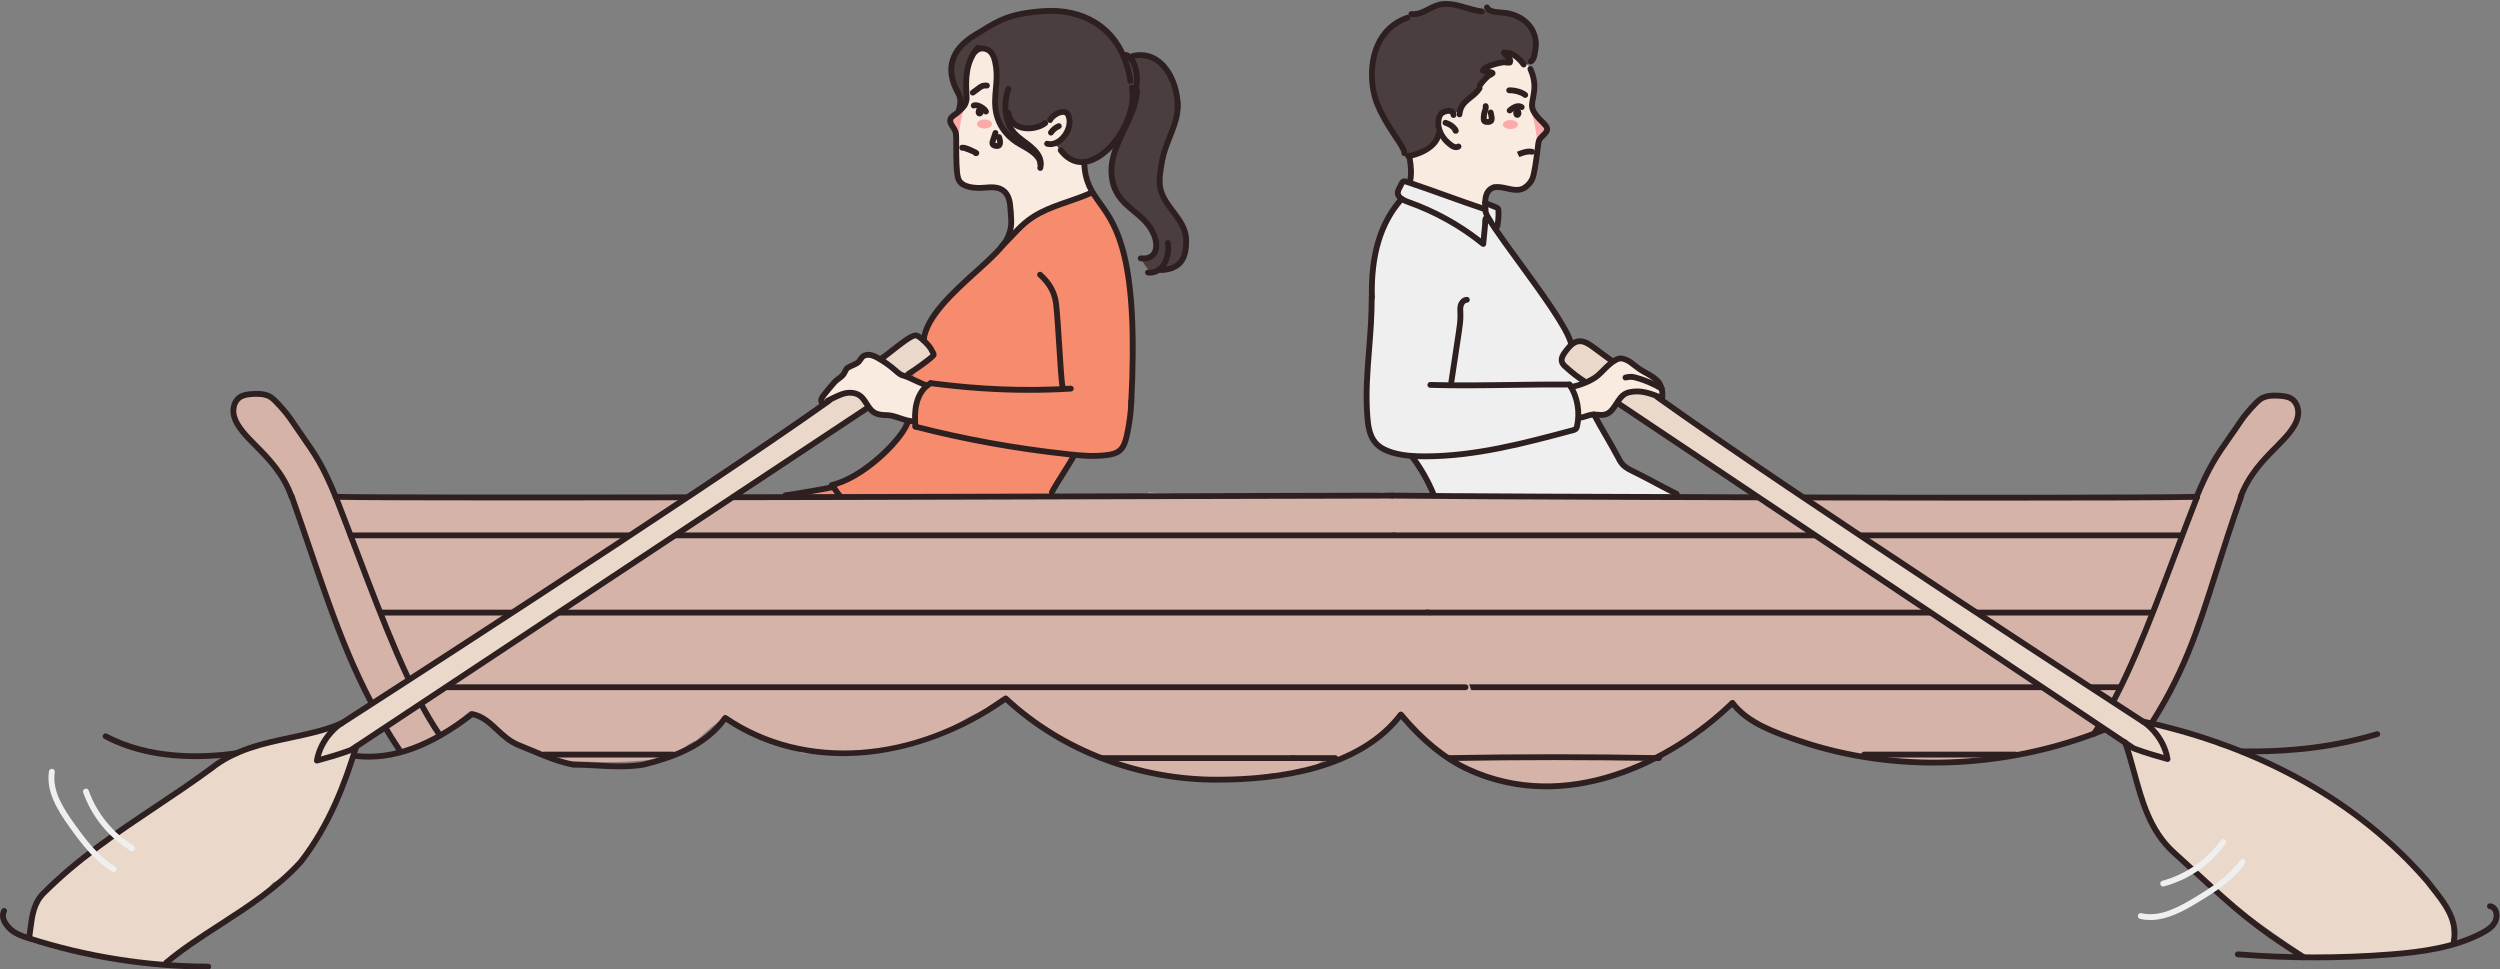 <?xml version="1.0" encoding="UTF-8"?><svg xmlns="http://www.w3.org/2000/svg" xmlns:xlink="http://www.w3.org/1999/xlink" height="193.9" preserveAspectRatio="xMidYMid meet" version="1.0" viewBox="0.0 -0.2 500.1 193.9" width="500.1" zoomAndPan="magnify"><rect x="0.0" y="-0.2" width="500.1" height="193.9" fill="#808080" stroke="none"/><defs><clipPath id="a"><path d="M 6 78 L 174 78 L 174 193.75 L 6 193.75 Z M 6 78"/></clipPath><clipPath id="b"><path d="M 0 181 L 43 181 L 43 193.75 L 0 193.75 Z M 0 181"/></clipPath></defs><g><g id="change1_1"><path d="M 440.48 96.691 C 442.191 92.898 442.809 90.867 445.629 87.828 C 448.266 84.984 448.289 81.941 451.746 79.988 C 458.309 76.285 462.453 82.59 457.07 87.422 C 454.988 89.289 452.758 92.227 450.887 94.246 C 448.73 96.578 448.711 98.773 447.391 101.703 C 446.094 104.582 442.605 105.117 440.086 103.645 C 437.129 101.914 439.18 99.582 440.48 96.691" fill="#d6b3a8"/></g><g id="change2_1"><path d="M 448.082 100.137 C 448.02 100.137 447.953 100.125 447.891 100.102 C 447.586 99.996 447.426 99.66 447.531 99.355 C 449.203 94.586 452.352 91.406 454.883 88.852 C 455.848 87.871 456.762 86.949 457.457 86.074 C 458.105 85.258 458.875 84.168 459.098 82.965 C 459.273 82.004 459.047 80.746 458.145 80.117 C 457.531 79.684 456.691 79.598 455.945 79.551 C 454.852 79.48 453.598 79.48 452.637 80.031 C 451.84 80.492 449.566 83.121 448.93 84.066 C 447.98 85.484 447.164 86.652 446.434 87.695 C 443.812 91.441 442.371 93.504 439.805 99.754 C 439.68 100.055 439.34 100.195 439.039 100.07 C 438.742 99.949 438.602 99.605 438.723 99.309 C 441.34 92.938 442.895 90.715 445.473 87.027 C 446.203 85.984 447.016 84.824 447.961 83.414 C 448.496 82.613 450.957 79.652 452.055 79.02 C 453.285 78.312 454.746 78.297 456.023 78.383 C 456.988 78.445 457.996 78.582 458.816 79.156 C 459.965 79.965 460.539 81.578 460.246 83.176 C 459.977 84.633 459.105 85.879 458.371 86.801 C 457.637 87.73 456.699 88.672 455.715 89.672 C 453.137 92.273 450.219 95.223 448.637 99.746 C 448.551 99.984 448.324 100.137 448.082 100.137" fill="#2e2020"/></g><g id="change1_2"><path d="M 65.941 96.348 C 64.227 92.555 63.609 90.52 60.793 87.484 C 58.156 84.641 58.133 81.598 54.672 79.645 C 48.113 75.941 43.965 82.242 49.348 87.074 C 51.43 88.945 53.66 91.883 55.535 93.902 C 57.688 96.234 57.707 98.43 59.027 101.355 C 60.324 104.234 63.812 104.773 66.332 103.297 C 69.293 101.566 67.242 99.234 65.941 96.348" fill="#d6b3a8"/></g><g id="change3_1"><path d="M 333.594 97.684 C 329.375 95.445 325.188 95.184 322.336 88.84 C 321.406 86.773 320.285 85 319.074 83.105 C 318.383 82.016 316.617 84.395 315.605 83.605 C 315.383 83.43 314.781 76.91 314.27 76.562 C 313.965 76.891 318.863 77.676 316.441 75.926 C 316.328 75.594 313.023 71.727 312.77 71.363 C 315.906 69.844 314.711 69.055 312.707 65.664 C 311.582 63.762 310.492 61.84 309.434 59.898 C 308.578 57.695 307.492 57.629 306.156 55.652 C 305.641 54.895 304.414 52.535 303.785 52.105 C 303.117 51.191 300.113 46.516 299.371 45.691 C 300.355 42.031 300.129 41.051 298.051 40.773 C 296.875 40.617 297.418 41.527 296.258 41.379 C 294.922 40.762 295.91 40.305 294.492 40.773 C 291.488 40.223 285.672 37.48 282.832 36.301 C 281.402 35.348 280.305 35.172 280.117 37.051 C 279.902 39.156 279.301 38.785 280.242 39.324 C 280.07 39.891 276.871 44.488 276.688 45.051 C 276.586 45.379 275.18 50.414 275.078 50.742 C 273.945 51.598 275.305 52.672 274.621 53.852 C 274.711 58.758 274.637 59.398 274.562 64.707 C 273.352 69.461 274.285 73.766 273.156 78.539 C 272.188 82.629 274.656 90.938 278.02 90.047 C 278.379 90.379 282.602 90.898 282.961 91.23 C 282.984 92.613 284.164 93.426 284.902 94.844 C 286.078 97.117 286.004 98.605 288.27 99.195 C 289.18 100.043 322.629 98.449 330.027 99.098 C 335.855 99.605 338.531 100.309 333.594 97.684" fill="#efefef"/></g><g id="change4_1"><path d="M 226.605 73.422 C 226.77 71.637 226.676 66.148 226.605 64.363 C 226.398 59.305 226.016 58.219 225.395 53.285 C 225.57 52.23 223.332 46.148 222.879 45.066 C 222.039 43.059 220.98 40.125 219.051 39.621 C 216.309 35.848 211.93 36.711 210.117 41.645 C 210.113 41.664 210.102 41.684 210.09 41.699 C 209.098 41.641 207.895 41.547 207.172 42.273 C 199.461 50.059 191.07 56.496 185.52 65.039 C 183.465 68.207 181.391 83.551 181.406 84.492 C 177.859 90.098 172.258 95.055 165.957 97.227 C 163.559 98.059 158.352 99.195 161.023 99.195 C 171.637 99.195 210.496 101.047 210.41 98.281 C 210.656 98.258 212.883 94.184 213.02 93.965 C 214.203 92.055 213.762 91.867 215.102 91.004 C 222.852 91.23 224.5 91.062 225.559 86.223 C 226.648 81.254 226.062 80.133 226.605 73.422" fill="#f78b6d"/></g><g id="change5_1"><path d="M 237.125 46.551 C 236.297 43.945 235.055 42.246 233.277 40.172 C 231.102 37.633 231.855 31.332 233.34 28.145 C 235.734 22.988 237.676 21.555 234.578 15.977 C 232.438 12.121 230.137 9.453 226.508 10.914 C 225.582 10.664 224.703 10.395 223.988 10.039 C 223.961 9.961 223.934 9.887 223.906 9.812 C 222.324 5.398 218.902 3.16 214.129 2.367 C 209.691 1.629 204.516 1.84 200.434 3.75 C 191.094 8.125 190.012 12.867 190.637 14.809 C 192.766 21.473 192.488 22.172 192.961 20.84 C 194.105 17.598 196.195 15.727 195.691 12.59 C 195.695 12.613 195.988 12.574 196.414 12.504 C 196.098 13.559 195.969 14.695 196.062 15.863 C 196.309 18.828 198.102 21.117 198.062 24.191 C 197.977 30.762 207.867 32.156 209.543 25.746 C 209.574 25.625 209.062 25.531 209.098 25.41 C 209.117 25.398 210.211 27.531 210.227 27.52 C 211.98 30.504 212.598 32.035 216.219 32.57 C 218.035 32.84 222.434 28.062 223.789 27.422 C 223.395 28.992 222.094 33.609 222.289 35.293 C 222.629 38.164 228.512 43.602 230.344 45.766 C 231.004 46.547 231.297 47.508 231.297 50.008 C 229.453 51.418 228.188 51.48 228.367 51.785 C 230.152 54.797 230.512 54.562 233.562 53.672 C 234.547 53.383 238.605 51.227 237.125 46.551" fill="#4a3e3e"/></g><g id="change5_2"><path d="M 306.246 5.344 C 304.785 2.566 297.656 1.613 296.789 1.984 C 294.449 0.641 287.582 -0.199 285.281 1.613 C 284.605 2.074 280.258 3.758 279.504 4.074 C 276.723 5.422 276.109 6.695 274.738 11.559 C 274.762 16.898 274.797 20.898 276.598 22.914 C 276.152 24.621 279.734 27.496 280.508 29.246 C 281.148 30.699 281.867 31.938 285.199 29.961 C 291.609 26.16 296.531 20.055 302.203 15.461 C 302.719 15.043 302.055 12.98 302.34 12.504 C 307.516 14.344 308.281 9.227 306.246 5.344" fill="#4a3e3e"/></g><g id="change6_1"><path d="M 184.973 76.941 C 184.527 75.617 181.867 75.766 180.629 75.121 C 178.965 73.496 177.887 72.082 175.59 71.355 C 173.195 70.594 173.715 71.113 170.637 73.188 C 168.02 74.953 167.762 75.367 165.16 78.785 C 163.344 81.172 166.852 80.316 169.48 78.543 C 169.586 78.473 172.27 78.977 172.324 78.918 C 172.359 78.926 173.988 81.531 174.145 81.531 C 174.164 81.535 176.402 83.113 176.906 83.133 C 179.883 83.23 179.652 83.969 182.328 84.059 C 183.676 84.102 183.445 79.488 184.973 76.941" fill="#f9ebe0"/></g><g id="change6_2"><path d="M 216.742 32.57 C 213.746 32.227 211.52 28.949 211.02 28.637 C 215.066 27.059 215.004 19.414 211.203 22.668 C 208.445 25.027 205.188 27.387 201.734 23.934 C 201.621 23.82 203.84 28.129 203.703 28.211 C 203.734 28.031 200.258 25.336 200.152 25.215 C 197.859 22.66 199.504 18.391 199.367 14.973 C 199.066 7.48 193.031 8.324 193.285 15.859 C 193.531 23.172 189.812 23.797 189.812 23.797 C 192.18 26.332 190.035 35.586 193.168 36.969 C 193.949 37.312 199.883 37.555 200.656 37.895 C 200.523 37.895 201.641 39.539 201.918 39.941 C 203.121 41.684 202.82 42.789 202.289 44.871 C 201.238 48.984 205.75 41.48 215.031 39.898 C 220.5 38.969 216.742 32.57 216.742 32.57" fill="#f9ebe0"/></g><g id="change6_3"><path d="M 309.152 26.266 C 311.672 24.531 307.531 24.488 306.371 21.656 C 306.105 21.02 307.309 17.027 306.922 16.539 C 306.965 16.082 306.422 13.68 306.105 13.344 C 305.453 12.648 302.828 10.449 301.895 10.355 C 301.133 10.281 302.156 12.246 300.855 12.246 C 297.391 12.246 296.789 13.164 297.809 14.547 C 298.102 14.941 296.406 16.16 296.363 16.648 C 295.777 16.734 291.152 23.062 290.734 22.684 C 289.41 21.473 288.027 21.262 288.074 24.656 C 287.441 24.539 287.863 27.477 287.34 27.812 C 281.312 31.664 282.121 31.141 281.988 34.203 C 281.883 36.637 282.5 36.77 286.078 37.785 C 287.137 38.09 288.09 39.012 289.148 39.043 C 289.605 39.469 294.176 40.16 294.582 40.383 C 297.609 42.039 296.074 40.852 297.871 37.785 C 297.918 37.809 301.223 37.312 301.266 37.332 C 305.195 39.211 306.312 36.844 306.996 33.086 C 307.836 30.109 306.617 28.016 309.152 26.266" fill="#f9ebe0"/></g><g id="change7_1"><path d="M 191.773 26.93 C 192.027 24.895 192.219 23.66 192.715 21.953 C 192.863 21.434 192.641 21.219 192.535 20.77 C 192.402 20.191 192.355 21.547 191.461 22.723 C 190.828 23.559 190.062 23.668 189.961 24.719 C 189.855 25.766 191.246 26.289 191.582 27.285 C 191.992 28.508 191.613 28.207 191.773 26.93" fill="#fbaaa9"/></g><g id="change7_2"><path d="M 307.465 27.746 C 307.211 25.711 307.02 24.48 306.523 22.773 C 306.371 22.254 306.598 22.035 306.699 21.59 C 306.836 21.012 306.883 22.367 307.773 23.539 C 308.41 24.379 309.176 24.484 309.277 25.535 C 309.383 26.586 307.988 27.105 307.656 28.105 C 307.246 29.328 307.625 29.027 307.465 27.746" fill="#fbaaa9"/></g><g id="change6_4"><path d="M 329.191 74.141 C 325.938 72.441 325.199 70.516 322.074 72.59 C 322.312 72.43 321.43 73.438 320.82 73.945 C 321.223 73.711 320.668 74.684 319.75 75.008 C 319.566 75.16 317.965 76.891 315.906 76.801 C 313.914 76.715 316.023 79.223 315.227 82.176 C 314.953 83.191 320.219 83.316 322.578 81.66 C 322.848 81.566 323.742 79.32 323.855 79.285 C 324.824 78.949 325.668 78.539 326.52 77.957 C 326.82 77.75 330.203 78.602 330.496 78.367 C 332.914 79.258 332.875 80.891 332.719 79.715 C 332.312 76.703 332.09 75.652 329.191 74.141" fill="#f9ebe0"/></g><g id="change6_5"><path d="M 317.105 73.262 C 317.09 73.277 317.074 73.293 317.059 73.312 C 317.066 73.305 317.078 73.301 317.086 73.293 C 317.094 73.281 317.102 73.27 317.105 73.262" fill="#f9ebe0"/></g><g id="change1_3"><path d="M 385.129 99.188 C 378.27 99.539 379.465 98.398 380.391 100.758 C 389.379 123.703 392.973 139.914 393.984 150.746 C 394.129 152.27 410.582 150.746 424.84 144.191 C 425.113 144.188 428.262 145.707 429.156 146.398 C 440.672 130.117 446.609 103.695 448.336 99.207 C 448.461 98.883 391.938 98.84 385.129 99.188" fill="#d6b3a8"/></g><g id="change1_4"><path d="M 381.152 99.492 C 381.668 99.074 274.469 98.816 272.879 98.871 C 272.258 98.891 266.742 98.465 266.738 98.469 C 259.969 98.531 253.098 98.543 246.324 98.5 C 239.18 98.453 233.867 98.68 229.816 98.309 C 228.691 98.207 230.32 110.406 217.547 127.703 C 214.148 132.812 211.727 137.559 212.203 147.492 C 214.191 148.129 217.336 150.508 219.312 151.191 C 224.141 152.559 229.461 154.258 235.711 155.469 C 240.188 155.996 247.727 155.93 252.336 154.844 C 256.242 153.922 259.152 155.273 262.363 151.883 C 262.719 151.508 263.914 147.59 264.219 149.066 C 264.324 149.586 264.105 149.781 267.285 151.648 C 267.754 151.336 271.129 149.785 271.605 149.496 C 274.426 147.59 277.426 146.02 279.832 143.555 C 281.719 141.613 278.859 143.586 286.102 148.691 C 287.352 149.797 288.672 150.25 289.777 151.453 C 289.879 151.508 292.492 153.148 292.594 153.207 C 294.211 153.746 296.281 154.477 297.867 155.121 C 302.309 156.137 301.258 155.953 305.578 156.875 C 305.625 156.887 309.039 156.836 309.082 156.859 C 312.539 156.406 315.301 156.535 318.711 156.051 C 326.062 154.344 326.023 153.441 333.07 150.82 C 333.203 150.738 336.512 148.559 336.645 148.477 C 336.785 148.129 339.207 146.5 339.512 146.203 C 341.145 144.598 343.328 143.781 344.801 142.02 C 345.602 141.059 346.605 140.25 347.609 141.016 C 347.762 141.133 349.934 143.16 350.098 143.258 C 350.125 143.25 354.227 145.785 355.664 146.348 C 355.703 146.355 359.66 147.691 361.906 148.359 C 368.91 150.441 371.777 150.469 378.922 151.98 C 384.965 151.5 392.699 152.375 398.285 151.301 C 400.344 148.809 397.648 148.066 398.598 144.559 C 399.137 143.977 380.98 100.164 381.152 99.492" fill="#d6b3a8"/></g><g id="change2_2"><path d="M 436.52 107.477 L 227.848 107.477 C 227.527 107.477 227.262 107.219 227.262 106.895 C 227.262 106.57 227.527 106.309 227.848 106.309 L 436.52 106.309 C 436.84 106.309 437.102 106.57 437.102 106.895 C 437.102 107.219 436.84 107.477 436.52 107.477" fill="#2e2020"/></g><g id="change2_3"><path d="M 430.121 122.93 L 220.832 122.93 C 220.512 122.93 220.246 122.668 220.246 122.348 C 220.246 122.023 220.512 121.762 220.832 121.762 L 430.121 121.762 C 430.445 121.762 430.707 122.023 430.707 122.348 C 430.707 122.668 430.445 122.93 430.121 122.93" fill="#2e2020"/></g><g id="change2_4"><path d="M 423.902 137.855 L 213.516 137.855 C 213.191 137.855 212.93 137.594 212.93 137.27 C 212.93 136.949 213.191 136.688 213.516 136.688 L 423.902 136.688 C 424.23 136.688 424.488 136.949 424.488 137.27 C 424.488 137.594 424.23 137.855 423.902 137.855" fill="#2e2020"/></g><g id="change2_5"><path d="M 258.809 152.035 L 220.371 152.035 C 220.051 152.035 219.785 151.773 219.785 151.453 C 219.785 151.129 220.051 150.867 220.371 150.867 L 258.809 150.867 C 259.133 150.867 259.391 151.129 259.391 151.453 C 259.391 151.773 259.133 152.035 258.809 152.035" fill="#2e2020"/></g><g id="change2_6"><path d="M 403.148 151.332 L 372.895 151.332 C 372.574 151.332 372.312 151.07 372.312 150.746 C 372.312 150.422 372.574 150.164 372.895 150.164 L 403.148 150.164 C 403.473 150.164 403.734 150.422 403.734 150.746 C 403.734 151.07 403.473 151.332 403.148 151.332" fill="#2e2020"/></g><g id="change2_7"><path d="M 398.285 99.945 C 354.223 99.945 291.297 99.691 278.508 99.527 C 278.184 99.52 277.926 99.258 277.93 98.934 C 277.934 98.613 278.195 98.355 278.516 98.355 C 278.516 98.355 278.52 98.355 278.523 98.355 C 296.906 98.598 418.914 99.016 439.504 98.602 C 439.828 98.609 440.094 98.852 440.102 99.176 C 440.105 99.496 439.852 99.766 439.527 99.773 C 433.254 99.898 417.578 99.945 398.285 99.945" fill="#2e2020"/></g><g id="change2_8"><path d="M 429.156 146.98 C 429.047 146.98 428.934 146.949 428.832 146.883 C 428.562 146.707 428.492 146.344 428.668 146.074 C 436.211 134.68 438.973 125.984 442.789 113.945 C 444.191 109.535 445.777 104.535 447.785 98.844 C 447.895 98.535 448.23 98.379 448.531 98.484 C 448.836 98.594 448.996 98.926 448.891 99.23 C 446.887 104.906 445.305 109.898 443.906 114.301 C 440.059 126.43 437.277 135.188 429.645 146.719 C 429.531 146.887 429.344 146.98 429.156 146.98" fill="#2e2020"/></g><g id="change2_9"><path d="M 418.855 147.18 C 418.742 147.18 418.629 147.145 418.523 147.07 C 418.262 146.891 418.195 146.523 418.379 146.262 C 424.273 137.727 429.289 124.453 434.602 110.398 C 436.023 106.629 437.496 102.73 438.973 98.973 C 439.09 98.672 439.43 98.527 439.73 98.641 C 440.031 98.762 440.176 99.102 440.062 99.398 C 438.586 103.148 437.117 107.047 435.691 110.809 C 430.355 124.934 425.316 138.273 419.34 146.926 C 419.227 147.09 419.043 147.18 418.855 147.18" fill="#2e2020"/></g><g id="change1_5"><path d="M 58.336 99.207 C 60.062 103.695 68.414 133.793 79.93 150.07 C 84.508 150.977 93.793 142.004 94.07 142.008 C 98.125 145.672 112.266 153.348 112.406 151.828 C 113.422 140.992 117.297 123.703 126.285 100.758 C 127.211 98.398 128.402 99.539 121.543 99.188 C 114.734 98.84 58.215 98.883 58.336 99.207" fill="#d6b3a8"/></g><g id="change1_6"><path d="M 275.289 147.469 C 275.453 147.453 279.727 143.152 279.898 143.141 C 280.703 143.004 282.574 145.758 283.355 145.758 C 284.367 147.117 284.895 148.332 286.102 148.691 C 286.93 148.938 287.84 150.18 288.68 150.758 C 292.059 151.82 290.027 151.684 291.406 152.559 C 291.879 152.859 295.059 153.984 295.391 154.348 C 297.363 141.527 293.18 133.793 289.129 127.703 C 276.352 110.406 277.98 98.207 276.855 98.309 C 272.805 98.68 267.492 98.453 260.352 98.5 C 253.574 98.543 246.703 98.531 239.938 98.469 C 239.934 98.465 234.418 98.891 233.797 98.871 C 232.207 98.816 125.004 99.074 125.52 99.492 C 125.695 100.164 107.535 143.977 108.078 144.559 C 108.746 147.031 108.621 149.367 109.215 151.406 C 109.246 151.418 109.277 151.434 109.312 151.445 C 109.688 151.578 109.996 151.766 110.27 151.98 C 111.512 152.004 112.746 151.992 113.93 152.039 C 117.895 152.191 121.898 152.387 125.867 152.121 C 130.02 151.848 130.93 151.883 135.566 150.434 C 136.047 149.852 138.406 148.117 139.188 147.996 C 141.191 146.453 144.047 142.996 146.137 143.684 C 147.352 144.082 149.27 145.809 150.453 146.277 C 151.074 146.164 154.414 148.395 155.125 148.746 C 156.426 149.391 159.34 149.797 160.605 150.5 C 163.504 150.598 165.184 149.953 167.945 150.926 C 171.785 150.594 172.391 150.32 176.148 149.609 C 181.805 148.543 184.395 147.953 189.664 145.656 C 192.277 144.52 193.879 142.691 196.727 142.086 C 196.879 141.598 200.074 139.555 200.141 139.48 C 201.133 138.41 206.258 143.484 208.492 145.184 C 208.805 145.434 215.621 149.852 217.469 150.648 C 218.383 150.957 214.184 140.945 215.102 141.262 C 218.699 142.508 215.27 139.695 218.949 140.672 C 219.398 140.719 232.062 140.023 232.531 140.078 C 238.078 137.027 242.305 149.809 242.453 149.066 C 242.754 147.59 248.363 143.758 248.719 144.129 C 251.93 147.523 258.238 148.547 261.77 150.449 C 262.703 150.953 259.711 153.414 260.883 153.906 C 265.707 152.41 271.578 145.047 275.289 147.469" fill="#d6b3a8"/></g><g id="change2_10"><path d="M 278.824 107.477 L 70.156 107.477 C 69.836 107.477 69.57 107.219 69.57 106.895 C 69.57 106.57 69.836 106.309 70.156 106.309 L 278.824 106.309 C 279.148 106.309 279.41 106.57 279.41 106.895 C 279.41 107.219 279.148 107.477 278.824 107.477" fill="#2e2020"/></g><g id="change8_1"><path d="M 185.164 68.617 C 183.508 66.035 184.199 66.52 181.434 68.277 C 179.758 69.344 180.016 69.098 178.5 70.383 C 177.438 71.281 177.281 70.535 177.266 71.883 C 177.254 73.332 177.863 72.68 178.957 73.676 C 180.051 74.676 179.293 74.703 180.824 74.648 C 182.469 74.594 182.305 74.781 183.559 73.715 C 183.742 73.562 184.824 73.059 185.008 72.906 C 185.605 72.469 185.105 71.969 185.727 71.574 C 187 70.766 187.352 71.562 186.625 70.219 C 185.945 68.957 185.965 69.859 185.164 68.617" fill="#ead9ca"/></g><g id="change8_2"><path d="M 322.121 71.762 C 321.902 71.566 317.277 68.605 317.059 68.406 C 315.898 67.352 312.535 70.516 312.613 72.098 C 312.688 73.566 315.902 76.188 317.504 76.184 C 318.285 76.203 323.246 72.785 322.121 71.762" fill="#ead9ca"/></g><g id="change8_3"><path d="M 462.355 191.668 C 466.078 191.098 470.059 191.418 473.844 191.23 C 477.352 191.055 480.848 190.715 484.352 190.5 C 486.156 190.188 487.961 189.852 489.75 189.469 C 489.965 189.426 490.176 189.379 490.379 189.332 C 490.453 188.465 490.477 187.551 490.441 186.594 C 490.203 180.168 487.07 178.434 482.898 173.801 C 477.945 168.301 473.172 164.188 467.441 160.113 C 461.113 155.621 457.754 154.902 449.727 150.887 C 449.582 150.816 444.039 149.078 443.887 149.078 C 442.191 147.727 429.129 144.43 429.129 144.43 C 419.129 137.387 404.336 128.195 394.098 121.5 C 373.629 108.109 352.617 92.875 332.445 79.652 C 326.152 75.527 321.098 79.309 326.242 82.551 C 347.402 95.891 370.891 112.352 391.762 126.047 C 402.191 132.898 412.562 139.582 422.754 146.793 C 423.68 147.445 425.312 148.465 426.234 149.121 C 425.898 150.477 428.004 159.492 428.656 160.77 C 434.496 172.203 437.816 173.797 449.781 182.879 C 454.254 186.27 457.961 188.543 462.199 191.707 C 462.25 191.691 462.301 191.68 462.355 191.668" fill="#ead9ca"/></g><g id="change2_11"><path d="M 285.844 122.93 L 76.551 122.93 C 76.23 122.93 75.965 122.668 75.965 122.348 C 75.965 122.023 76.23 121.762 76.551 121.762 L 285.844 121.762 C 286.164 121.762 286.426 122.023 286.426 122.348 C 286.426 122.668 286.164 122.93 285.844 122.93" fill="#2e2020"/></g><g id="change2_12"><path d="M 293.16 137.855 L 82.77 137.855 C 82.445 137.855 82.184 137.594 82.184 137.27 C 82.184 136.949 82.445 136.688 82.77 136.688 L 293.16 136.688 C 293.48 136.688 293.742 136.949 293.742 137.27 C 293.742 137.594 293.48 137.855 293.16 137.855" fill="#2e2020"/></g><g id="change2_13"><path d="M 267.098 152.035 L 258.543 152.035 C 258.219 152.035 257.957 151.773 257.957 151.453 C 257.957 151.129 258.219 150.867 258.543 150.867 L 267.098 150.867 C 267.418 150.867 267.68 151.129 267.68 151.453 C 267.68 151.773 267.418 152.035 267.098 152.035" fill="#2e2020"/></g><g id="change2_14"><path d="M 289.777 152.035 C 289.457 152.035 289.199 151.781 289.191 151.461 C 289.188 151.141 289.445 150.871 289.766 150.867 C 303.973 150.617 318.137 150.617 331.875 150.867 C 332.195 150.871 332.453 151.141 332.449 151.461 C 332.441 151.781 332.184 152.035 331.863 152.035 C 331.863 152.035 331.855 152.035 331.852 152.035 C 318.129 151.785 303.977 151.785 289.785 152.035 C 289.785 152.035 289.781 152.035 289.777 152.035" fill="#2e2020"/></g><g id="change2_15"><path d="M 134.594 151.332 L 108.812 151.332 C 108.488 151.332 108.23 151.07 108.23 150.746 C 108.23 150.422 108.488 150.164 108.812 150.164 L 134.594 150.164 C 134.914 150.164 135.18 150.422 135.18 150.746 C 135.18 151.07 134.914 151.332 134.594 151.332" fill="#2e2020"/></g><g id="change2_16"><path d="M 103.074 99.906 C 85.262 99.906 71.945 99.867 67.145 99.773 C 66.824 99.766 66.566 99.496 66.574 99.172 C 66.578 98.852 66.848 98.617 67.168 98.602 C 82.094 98.902 179.629 98.625 237.898 98.457 C 257.727 98.402 273.387 98.355 278.516 98.355 C 278.84 98.355 279.098 98.617 279.098 98.941 C 279.098 99.262 278.84 99.527 278.516 99.527 C 273.391 99.527 257.73 99.57 237.902 99.625 C 198.352 99.738 140.699 99.906 103.074 99.906" fill="#2e2020"/></g><g id="change2_17"><path d="M 79.848 150.336 C 79.656 150.336 79.473 150.242 79.359 150.074 C 70.766 137.094 66.656 125.07 61.457 109.844 C 60.301 106.469 59.105 102.973 57.785 99.23 C 57.676 98.926 57.836 98.594 58.141 98.484 C 58.449 98.379 58.781 98.535 58.887 98.844 C 60.211 102.59 61.406 106.086 62.562 109.469 C 67.734 124.613 71.824 136.574 80.336 149.43 C 80.516 149.699 80.438 150.062 80.168 150.238 C 80.07 150.305 79.957 150.336 79.848 150.336" fill="#2e2020"/></g><g id="change2_18"><path d="M 87.984 147.445 C 87.801 147.445 87.617 147.359 87.504 147.195 C 81.473 138.465 76.078 124.23 70.855 110.465 C 69.473 106.809 68.039 103.027 66.613 99.398 C 66.496 99.102 66.645 98.762 66.945 98.641 C 67.246 98.527 67.582 98.672 67.703 98.973 C 69.129 102.609 70.566 106.391 71.949 110.047 C 77.145 123.75 82.516 137.914 88.465 146.527 C 88.652 146.793 88.582 147.16 88.316 147.344 C 88.219 147.414 88.102 147.445 87.984 147.445" fill="#2e2020"/></g><g clip-path="url(#a)" id="change8_4"><path d="M 165.836 79.973 C 130.941 103.656 105.965 120.078 67.891 144.762 C 67.867 144.777 59.242 147.266 59.219 147.281 C 46.711 149.141 39.086 154.707 24.219 165.816 C 17.668 170.715 6.809 176.219 6.547 185.184 C 6.34 186.051 6.223 187.102 6.223 188.219 C 10.223 189.328 14.25 190.324 18.328 191.133 C 22.871 192.031 27.5 192.383 32.047 193.23 C 35.211 191.047 38.246 188.68 40.945 186.762 C 46.348 182.926 50.602 181.098 54.629 176.344 C 56.227 175.75 57.207 174.801 58.586 173.637 C 62.977 169.934 66.145 164.793 67.25 159.289 C 67.773 157.98 70.645 150.891 70.762 149.469 C 105.008 126.781 135.5 105.484 170.312 83.867 C 176.684 79.91 172.086 75.73 165.836 79.973" fill="#ead9ca"/></g><g id="change2_19"><path d="M 184.758 68.484 C 184.742 68.484 184.723 68.484 184.703 68.484 C 184.379 68.453 184.145 68.168 184.176 67.848 C 184.637 62.957 190.059 58.047 194.844 53.719 C 197.672 51.16 200.34 48.746 201.059 47.047 C 201.832 45.223 201.758 44.32 201.613 42.523 C 201.582 42.176 201.555 41.801 201.523 41.387 C 201.461 40.012 201.105 39.043 200.477 38.492 C 199.625 37.754 198.375 37.805 197.168 37.918 C 195.594 38.066 191.859 38.145 191.113 35.664 C 190.715 34.387 190.707 31.461 190.703 29.109 C 190.703 27.992 190.699 26.938 190.645 26.609 C 190.586 26.223 190.355 25.871 190.113 25.496 C 189.758 24.953 189.352 24.336 189.539 23.562 C 189.672 22.938 190.293 22.508 190.789 22.164 C 190.961 22.047 191.137 21.926 191.219 21.84 C 191.371 21.695 191.504 21.57 191.633 21.457 C 192.273 20.859 192.566 20.586 192.746 19.734 C 192.797 19.492 192.77 18.957 192.738 18.34 C 192.625 15.969 192.438 12.004 195.215 8.941 C 195.43 8.703 195.801 8.684 196.039 8.902 C 196.277 9.121 196.297 9.488 196.078 9.727 C 193.625 12.43 193.801 16.094 193.906 18.285 C 193.941 19.035 193.969 19.578 193.891 19.965 C 193.637 21.191 193.129 21.66 192.426 22.312 C 192.305 22.426 192.176 22.543 192.035 22.676 C 191.883 22.828 191.676 22.973 191.453 23.121 C 191.195 23.301 190.719 23.637 190.68 23.82 C 190.609 24.102 190.789 24.398 191.094 24.855 C 191.379 25.297 191.707 25.797 191.801 26.426 C 191.867 26.816 191.871 27.656 191.871 29.105 C 191.879 31.258 191.883 34.203 192.234 35.32 C 192.641 36.68 194.992 36.945 197.059 36.754 C 198.137 36.652 199.941 36.48 201.238 37.609 C 202.125 38.379 202.613 39.629 202.691 41.32 C 202.719 41.719 202.75 42.09 202.777 42.43 C 202.926 44.289 203.02 45.41 202.133 47.504 C 201.312 49.441 198.68 51.824 195.629 54.582 C 191.23 58.562 185.754 63.52 185.34 67.957 C 185.312 68.262 185.055 68.484 184.758 68.484" fill="#2e2020"/></g><g id="change2_20"><path d="M 191.816 22.371 C 191.758 22.371 191.699 22.363 191.641 22.348 C 191.336 22.254 191.16 21.926 191.258 21.613 C 191.777 19.93 191.414 19.203 191.152 18.676 C 188.352 13.75 189.633 9.352 194.758 6.281 C 195.234 6 195.68 5.727 196.109 5.461 C 199.477 3.391 201.91 1.895 208.855 1.43 C 216.359 0.91 224.977 4.445 226.699 15.922 C 226.746 16.238 226.527 16.535 226.207 16.586 C 225.891 16.633 225.594 16.414 225.543 16.094 C 223.938 5.406 215.91 2.117 208.934 2.598 C 202.277 3.039 200.066 4.398 196.723 6.453 C 196.289 6.723 195.84 7 195.359 7.285 C 192.18 9.188 189.043 12.605 192.164 18.086 C 192.512 18.777 193.035 19.824 192.375 21.961 C 192.297 22.215 192.062 22.371 191.816 22.371" fill="#2e2020"/></g><g id="change2_21"><path d="M 208.105 33.156 C 207.793 33.156 207.531 32.906 207.52 32.594 C 207.473 31.25 205.492 30.141 204.051 29.336 C 203.648 29.105 203.289 28.902 203.004 28.719 C 200.742 27.184 199.27 25.078 198.73 22.633 C 198.328 20.824 198.48 19.145 198.629 17.52 C 198.758 16.129 198.887 14.688 198.656 13.164 C 198.445 11.602 198.031 10.676 197.395 10.316 C 196.684 9.93 196.059 10 195.488 10.539 C 195.25 10.758 194.883 10.746 194.66 10.516 C 194.438 10.281 194.449 9.91 194.688 9.688 C 195.629 8.797 196.793 8.656 197.961 9.297 C 199.27 10.027 199.645 11.758 199.816 12.996 C 200.062 14.652 199.926 16.164 199.793 17.629 C 199.645 19.234 199.508 20.75 199.871 22.383 C 200.344 24.531 201.652 26.387 203.652 27.746 C 203.906 27.914 204.246 28.102 204.621 28.312 C 206.309 29.258 208.617 30.551 208.688 32.551 C 208.699 32.871 208.445 33.145 208.129 33.156 C 208.117 33.156 208.109 33.156 208.105 33.156" fill="#2e2020"/></g><g id="change2_22"><path d="M 195.18 22.113 C 195.234 21.562 195.547 21.176 196.035 21.152 C 196.516 21.199 196.816 21.645 196.84 22.133 C 196.789 22.684 196.406 23.062 195.988 23.09 C 195.496 23.113 195.129 22.66 195.18 22.113" fill="#2e2020" fill-rule="evenodd"/></g><g id="change2_23"><path d="M 197.234 22.707 C 197.008 22.707 196.793 22.574 196.695 22.355 C 196.605 22.145 196.137 21.723 195.586 21.52 C 195.273 21.398 195.094 21.414 195.035 21.445 C 194.746 21.582 194.395 21.461 194.258 21.168 C 194.117 20.879 194.242 20.527 194.531 20.391 C 194.926 20.203 195.434 20.215 195.996 20.422 C 196.668 20.676 197.492 21.258 197.77 21.891 C 197.898 22.188 197.762 22.531 197.465 22.656 C 197.391 22.691 197.312 22.707 197.234 22.707" fill="#2e2020"/></g><g id="change2_24"><path d="M 210.105 29.223 C 209.832 29.223 209.559 29.184 209.293 29.102 C 208.984 29.008 208.809 28.684 208.902 28.375 C 208.996 28.066 209.324 27.895 209.629 27.984 C 210.398 28.215 211.375 27.832 212.172 26.977 C 213.051 26.043 213.707 24.492 213.195 23.129 C 213.105 22.879 212.965 22.777 212.691 22.77 C 211.926 22.727 210.797 23.562 210.594 24.047 C 210.469 24.344 210.125 24.48 209.828 24.355 C 209.527 24.23 209.391 23.891 209.516 23.594 C 209.898 22.684 211.418 21.602 212.668 21.602 C 212.684 21.602 212.703 21.602 212.723 21.602 C 213.465 21.617 214.039 22.031 214.293 22.727 C 214.895 24.332 214.395 26.316 213.027 27.777 C 212.148 28.715 211.102 29.223 210.105 29.223" fill="#2e2020"/></g><g id="change2_25"><path d="M 210.227 26.914 C 210.113 26.914 210 26.883 209.898 26.812 C 209.633 26.629 209.566 26.266 209.746 25.996 C 210.211 25.324 210.828 24.816 211.574 24.492 C 211.871 24.359 212.215 24.496 212.348 24.793 C 212.473 25.09 212.34 25.434 212.047 25.562 C 211.488 25.805 211.055 26.164 210.711 26.66 C 210.598 26.828 210.414 26.914 210.227 26.914" fill="#2e2020"/></g><g id="change2_26"><path d="M 205.711 26.059 C 204.938 26.059 204.172 25.926 203.512 25.641 C 202.16 25.066 201.324 23.938 201.156 22.461 C 201.117 22.141 201.352 21.852 201.672 21.816 C 201.992 21.773 202.281 22.012 202.316 22.328 C 202.438 23.398 202.996 24.152 203.969 24.566 C 205.402 25.176 207.496 24.906 208.738 23.953 C 208.996 23.758 209.363 23.805 209.562 24.062 C 209.758 24.32 209.707 24.688 209.453 24.883 C 208.453 25.648 207.059 26.059 205.711 26.059" fill="#2e2020"/></g><g id="change2_27"><path d="M 208.098 33.984 C 208.051 33.984 208.004 33.98 207.957 33.969 C 207.645 33.895 207.453 33.578 207.523 33.266 C 208.02 31.203 206.344 29.945 204.562 28.613 C 203.82 28.055 203.117 27.527 202.57 26.934 C 200.266 24.477 200.121 20.188 201.164 17.406 C 201.277 17.105 201.617 16.949 201.918 17.062 C 202.219 17.176 202.371 17.516 202.262 17.816 C 201.328 20.301 201.512 24.098 203.43 26.137 C 203.906 26.656 204.566 27.152 205.266 27.676 C 207.078 29.035 209.332 30.73 208.66 33.539 C 208.598 33.805 208.359 33.984 208.098 33.984" fill="#2e2020"/></g><g id="change2_28"><path d="M 194.598 18.91 C 194.41 18.91 194.23 18.82 194.113 18.656 C 193.934 18.391 194 18.027 194.266 17.844 C 194.605 17.605 194.883 17.395 195.121 17.215 C 195.871 16.641 196.41 16.227 197.48 16.336 C 197.801 16.371 198.035 16.656 198 16.98 C 197.969 17.301 197.68 17.531 197.359 17.5 C 196.754 17.434 196.539 17.598 195.832 18.141 C 195.578 18.336 195.293 18.555 194.926 18.805 C 194.828 18.875 194.715 18.91 194.598 18.91" fill="#2e2020"/></g><g id="change2_29"><path d="M 216.387 32.812 C 214.621 32.812 213.012 31.926 211.711 30.195 C 211.52 29.938 211.57 29.57 211.824 29.379 C 212.086 29.184 212.449 29.234 212.645 29.492 C 214.262 31.641 216.254 32.188 218.57 31.117 C 223.027 29.062 226.832 21.922 225.84 17.477 C 225.77 17.164 225.969 16.852 226.281 16.781 C 226.598 16.711 226.91 16.91 226.98 17.227 C 228.094 22.203 224.02 29.895 219.059 32.18 C 218.141 32.602 217.246 32.812 216.387 32.812" fill="#2e2020"/></g><g id="change2_30"><path d="M 226.277 81.281 C 226.266 81.281 226.254 81.281 226.246 81.281 C 225.922 81.266 225.676 80.988 225.691 80.664 C 227.25 51.48 222.801 45.297 219.551 40.785 C 217.895 38.484 216.461 36.496 216.293 32.25 C 216.277 31.926 216.527 31.656 216.852 31.645 C 217.172 31.629 217.445 31.883 217.461 32.203 C 217.613 36.098 218.891 37.863 220.5 40.102 C 223.852 44.758 228.441 51.133 226.859 80.73 C 226.844 81.039 226.582 81.281 226.277 81.281" fill="#2e2020"/></g><g id="change2_31"><path d="M 226.68 18.723 C 226.512 18.723 226.348 18.652 226.227 18.512 C 226.02 18.262 226.059 17.895 226.309 17.688 C 226.953 17.156 227.051 15.148 226.516 13.391 C 226.152 12.211 225.574 11.41 225.043 11.363 C 224.723 11.332 224.488 11.047 224.52 10.727 C 224.551 10.402 224.832 10.164 225.156 10.195 C 226.207 10.301 227.109 11.34 227.633 13.051 C 228.23 15.008 228.23 17.617 227.051 18.59 C 226.941 18.68 226.812 18.723 226.68 18.723" fill="#2e2020"/></g><g id="change2_32"><path d="M 232.395 54.41 C 232.094 54.41 231.836 54.176 231.816 53.867 C 231.793 53.543 232.035 53.266 232.355 53.242 C 235.57 53.02 236.746 51.543 236.691 47.789 C 236.652 45.73 235.453 44.145 234.188 42.465 C 233.016 40.914 231.809 39.312 231.48 37.254 C 231.223 35.543 231.598 33.5 231.895 31.859 L 231.938 31.625 C 232.238 30.051 232.844 28.531 233.422 27.059 C 233.926 25.781 234.449 24.465 234.766 23.133 C 235.523 19.793 234.332 15.387 232.047 13.109 C 230.574 11.637 228.734 11.102 226.734 11.566 C 226.418 11.641 226.109 11.438 226.035 11.125 C 225.961 10.812 226.156 10.496 226.473 10.426 C 228.883 9.871 231.098 10.512 232.875 12.281 C 235.453 14.855 236.758 19.637 235.902 23.398 C 235.562 24.816 235.031 26.176 234.508 27.484 C 233.922 28.977 233.367 30.383 233.086 31.84 L 233.043 32.066 C 232.762 33.621 232.41 35.562 232.637 37.074 C 232.914 38.84 233.984 40.262 235.121 41.762 C 236.445 43.52 237.816 45.332 237.859 47.77 C 237.902 50.684 237.328 54.07 232.438 54.41 C 232.422 54.41 232.41 54.41 232.395 54.41" fill="#2e2020"/></g><g id="change2_33"><path d="M 228.668 52.09 C 228.5 52.09 228.32 52.082 228.133 52.062 C 227.812 52.031 227.574 51.746 227.605 51.426 C 227.637 51.105 227.922 50.863 228.242 50.898 C 229.25 50.996 229.949 50.773 230.34 50.242 C 230.855 49.535 230.824 48.227 230.258 46.902 C 229.445 44.973 228.012 43.785 226.496 42.523 C 224.719 41.047 222.887 39.52 222.121 36.762 C 220.969 32.562 222.695 28.949 224.367 25.453 C 225.531 23.012 226.742 20.488 226.883 17.84 C 226.902 17.516 227.164 17.277 227.5 17.285 C 227.82 17.301 228.066 17.578 228.051 17.898 C 227.895 20.785 226.637 23.414 225.422 25.961 C 223.77 29.41 222.211 32.672 223.25 36.453 C 223.914 38.855 225.531 40.199 227.246 41.625 C 228.801 42.922 230.41 44.258 231.336 46.445 C 232.078 48.191 232.062 49.867 231.285 50.93 C 230.883 51.477 230.113 52.09 228.668 52.09" fill="#2e2020"/></g><g id="change2_34"><path d="M 230 54.926 C 229.867 54.926 229.73 54.918 229.594 54.906 C 229.27 54.875 229.035 54.59 229.062 54.27 C 229.094 53.949 229.383 53.711 229.699 53.742 C 230.582 53.828 231.336 53.543 231.934 52.891 C 232.98 51.75 233.281 49.82 233.035 48.508 C 232.98 48.188 233.191 47.883 233.504 47.824 C 233.824 47.766 234.129 47.977 234.188 48.293 C 234.473 49.844 234.156 52.191 232.793 53.68 C 232.043 54.5 231.082 54.926 230 54.926" fill="#2e2020"/></g><g id="change2_35"><path d="M 195.273 29.859 L 195.199 30.441 Z M 195.25 31.027 C 195.211 31.027 195.168 31.027 195.129 31.02 C 194.938 30.996 194.781 30.887 194.695 30.73 C 194.203 30.492 193.137 30.066 192.676 29.93 C 192.465 29.992 192.23 29.938 192.07 29.762 C 191.883 29.551 191.844 29.184 192.02 28.961 C 192.445 28.406 194.051 29.078 195.32 29.742 C 195.531 29.848 196.016 30.102 195.855 30.605 C 195.832 30.68 195.699 31.027 195.25 31.027" fill="#2e2020"/></g><g id="change2_36"><path d="M 303.598 23.352 C 303.129 23.422 302.727 23.02 302.727 22.48 C 302.66 21.949 302.992 21.48 303.461 21.48 C 303.93 21.414 304.332 21.812 304.332 22.352 C 304.398 22.883 303.996 23.352 303.598 23.352" fill="#2e2020" fill-rule="evenodd"/></g><g id="change2_37"><path d="M 291.277 29.836 C 290.477 29.836 289.734 29.184 289.285 28.793 C 287.617 27.352 286.48 24.707 287.555 22.555 C 287.941 21.789 289.246 21.23 290.191 21.434 C 290.875 21.574 291.305 22.086 291.336 22.789 C 291.352 23.113 291.102 23.387 290.781 23.402 C 290.488 23.414 290.184 23.168 290.168 22.844 C 290.16 22.668 290.113 22.609 289.949 22.574 C 289.477 22.477 288.727 22.828 288.602 23.078 C 287.789 24.699 288.715 26.754 289.996 27.859 C 290 27.859 290.059 27.91 290.059 27.914 C 290.449 28.258 291.102 28.828 291.441 28.613 C 291.715 28.438 292.078 28.52 292.25 28.793 C 292.426 29.062 292.344 29.426 292.07 29.598 C 291.805 29.766 291.539 29.836 291.277 29.836" fill="#2e2020"/></g><g id="change2_38"><path d="M 290.676 26.156 L 290.688 26.156 Z M 291.18 26.547 C 291.078 26.547 290.98 26.527 290.895 26.484 C 290.699 26.387 290.586 26.199 290.57 25.996 C 290.484 25.883 290.379 25.746 290.328 25.695 C 289.988 25.355 289.566 25.113 288.965 24.91 C 288.656 24.809 288.488 24.477 288.594 24.172 C 288.695 23.867 289.023 23.695 289.332 23.801 C 290.117 24.062 290.684 24.395 291.164 24.879 C 291.77 25.48 291.945 25.965 291.691 26.312 C 291.582 26.469 291.379 26.547 291.18 26.547" fill="#2e2020"/></g><g id="change2_39"><path d="M 303.398 38.367 C 302.699 38.367 301.996 38.215 301.336 38.066 C 300.48 37.883 299.676 37.703 298.957 37.84 C 298.648 37.898 298.336 37.691 298.273 37.379 C 298.211 37.062 298.418 36.754 298.734 36.691 C 299.691 36.508 300.656 36.723 301.59 36.926 C 302.852 37.207 303.941 37.445 304.84 36.738 C 306.008 35.828 306.148 35.051 306.383 33.766 C 306.422 33.566 306.457 33.359 306.504 33.137 C 306.68 32.172 306.844 30.848 306.973 29.781 C 307.105 28.695 307.18 28.117 307.25 27.875 C 307.41 27.316 307.852 26.891 308.238 26.516 C 308.598 26.168 308.938 25.844 308.902 25.57 C 308.871 25.375 308.355 24.855 307.977 24.473 C 307.289 23.777 306.43 22.914 306.059 21.879 C 305.746 21.07 305.906 20.254 306.094 19.301 C 306.359 17.934 306.691 16.23 305.605 13.828 C 305.473 13.531 305.605 13.188 305.898 13.055 C 306.191 12.922 306.535 13.051 306.672 13.348 C 307.91 16.086 307.52 18.074 307.238 19.527 C 307.082 20.328 306.961 20.965 307.152 21.473 C 307.441 22.273 308.168 23.004 308.809 23.648 C 309.457 24.305 309.973 24.82 310.059 25.402 C 310.176 26.273 309.551 26.879 309.047 27.359 C 308.75 27.645 308.445 27.938 308.371 28.195 C 308.324 28.363 308.223 29.191 308.133 29.922 C 308 31.004 307.836 32.352 307.648 33.359 C 307.605 33.578 307.57 33.781 307.531 33.977 C 307.277 35.371 307.074 36.477 305.562 37.66 C 304.879 38.199 304.141 38.367 303.398 38.367" fill="#2e2020"/></g><g id="change2_40"><path d="M 281.719 31.562 C 281.684 31.562 281.648 31.562 281.617 31.562 C 281.293 31.539 281.051 31.262 281.074 30.941 C 281.094 30.617 281.383 30.383 281.691 30.395 C 282.434 30.445 286.754 29.184 287.164 26.605 C 287.215 26.289 287.512 26.07 287.836 26.117 C 288.152 26.172 288.371 26.473 288.32 26.789 C 287.809 29.992 283.121 31.562 281.719 31.562" fill="#2e2020"/></g><g id="change2_41"><path d="M 291.957 23.27 C 291.945 23.27 291.93 23.27 291.914 23.27 C 291.594 23.246 291.352 22.965 291.375 22.641 C 291.52 20.645 292.73 19.676 293.805 18.82 C 294.445 18.312 295.047 17.832 295.477 17.152 C 295.648 16.879 296.008 16.801 296.285 16.973 C 296.555 17.145 296.637 17.504 296.465 17.777 C 295.93 18.625 295.223 19.188 294.531 19.734 C 293.52 20.539 292.645 21.238 292.539 22.723 C 292.52 23.031 292.262 23.27 291.957 23.27" fill="#2e2020"/></g><g id="change2_42"><path d="M 306.207 12.699 C 306.004 12.699 305.809 12.594 305.699 12.41 C 305.535 12.129 305.633 11.773 305.91 11.609 C 306.336 11.363 306.48 10.266 306.566 9.609 C 306.59 9.438 306.609 9.281 306.633 9.145 C 306.953 5.84 304.469 3.727 301.855 3.117 C 301.336 2.98 300.801 2.938 300.238 2.891 C 299.77 2.855 299.277 2.816 298.801 2.723 C 298.113 2.621 297.18 2.238 296.895 1.484 C 296.781 1.184 296.934 0.844 297.234 0.73 C 297.539 0.617 297.875 0.77 297.988 1.07 C 298.066 1.27 298.535 1.504 298.996 1.566 C 299.441 1.656 299.871 1.691 300.328 1.727 C 300.922 1.773 301.535 1.82 302.145 1.984 C 305.797 2.84 308.129 5.848 307.789 9.297 C 307.766 9.461 307.746 9.605 307.723 9.766 C 307.598 10.742 307.418 12.082 306.5 12.621 C 306.406 12.672 306.309 12.699 306.207 12.699" fill="#2e2020"/></g><g id="change2_43"><path d="M 282.734 3.223 C 282.578 3.223 282.422 3.215 282.258 3.195 C 281.938 3.16 281.707 2.867 281.742 2.551 C 281.781 2.227 282.07 1.996 282.391 2.035 C 283.488 2.16 284.469 1.652 285.512 1.117 C 286.496 0.613 287.512 0.094 288.711 0.023 C 290.41 -0.098 291.965 0.355 293.457 0.797 C 294.492 1.105 295.473 1.395 296.5 1.5 C 296.816 1.531 297.055 1.82 297.02 2.141 C 296.988 2.461 296.699 2.695 296.379 2.66 C 295.246 2.547 294.168 2.227 293.129 1.922 C 291.668 1.488 290.293 1.082 288.789 1.191 C 287.824 1.246 286.961 1.688 286.047 2.16 C 285.02 2.684 283.965 3.223 282.734 3.223" fill="#2e2020"/></g><g id="change2_44"><path d="M 280.922 31.027 C 280.91 31.027 280.902 31.027 280.891 31.027 C 280.566 31.012 280.32 30.738 280.336 30.414 C 280.359 29.977 279.539 28.75 278.754 27.562 C 277.652 25.91 276.148 23.645 275.027 20.973 C 273.742 17.941 273.207 12.777 275.059 8.598 C 276.301 5.797 278.469 3.793 281.332 2.797 C 281.633 2.691 281.969 2.852 282.07 3.16 C 282.18 3.465 282.02 3.797 281.715 3.902 C 279.129 4.801 277.25 6.539 276.129 9.07 C 274.414 12.934 274.914 17.715 276.105 20.516 C 277.184 23.09 278.594 25.211 279.727 26.914 C 280.82 28.562 281.547 29.648 281.504 30.473 C 281.488 30.785 281.23 31.027 280.922 31.027" fill="#2e2020"/></g><g id="change2_45"><path d="M 296.039 17.449 C 295.922 17.449 295.805 17.414 295.703 17.344 C 295.438 17.156 295.371 16.793 295.559 16.527 C 296.035 15.848 296.586 15.223 297.195 14.676 C 296.57 14.586 296.055 14.477 296.055 13.922 C 296.18 12.285 300.75 11.672 300.797 11.668 C 300.895 11.664 301.004 11.676 301.141 11.691 C 301.18 11.699 301.234 11.707 301.305 11.715 C 301.191 11.586 301.055 11.457 300.969 11.371 C 300.625 11.051 300.328 10.773 300.273 10.391 C 300.273 10.363 300.27 10.336 300.27 10.309 C 300.27 10.137 300.348 9.973 300.477 9.859 C 300.719 9.648 300.941 9.684 301.887 9.828 C 301.988 9.844 302.07 9.855 302.105 9.859 C 302.164 9.859 302.176 9.867 302.23 9.887 C 303.473 10.273 304.652 11.473 305.281 12.387 C 305.465 12.648 305.398 13.012 305.133 13.195 C 304.867 13.383 304.504 13.312 304.32 13.051 C 303.867 12.395 303.152 11.652 302.422 11.242 C 302.668 11.598 302.805 12.02 302.59 12.488 C 302.406 13.047 301.648 12.945 300.98 12.852 C 300.934 12.848 300.891 12.84 300.859 12.836 C 300.172 12.914 298.816 13.258 297.953 13.602 C 298.59 13.703 299.055 13.855 299.152 14.34 C 299.16 14.379 299.164 14.414 299.164 14.453 C 299.164 14.828 298.918 14.973 298.43 15.254 C 298.273 15.344 298.109 15.434 298.035 15.488 C 297.469 15.996 296.957 16.57 296.516 17.199 C 296.402 17.359 296.223 17.449 296.039 17.449" fill="#2e2020"/></g><g id="change2_46"><path d="M 301.992 22.488 C 301.828 22.488 301.672 22.422 301.555 22.293 C 301.34 22.055 301.359 21.684 301.605 21.469 C 302.766 20.438 303.871 20.18 304.727 20.75 C 304.992 20.93 305.062 21.293 304.887 21.559 C 304.707 21.828 304.344 21.902 304.074 21.723 C 303.559 21.379 302.719 22.039 302.379 22.344 C 302.27 22.441 302.129 22.488 301.992 22.488" fill="#2e2020"/></g><g id="change2_47"><path d="M 305.105 19.383 C 304.969 19.383 304.832 19.336 304.719 19.238 C 304.207 18.789 302.867 18.406 301.914 18.449 C 301.637 18.469 301.324 18.215 301.312 17.891 C 301.297 17.566 301.551 17.297 301.871 17.285 C 302.988 17.238 304.656 17.633 305.492 18.359 C 305.734 18.574 305.758 18.941 305.547 19.188 C 305.43 19.316 305.27 19.383 305.105 19.383" fill="#2e2020"/></g><g id="change2_48"><path d="M 314.27 69.098 C 314.008 69.098 313.77 68.914 313.703 68.645 C 313.012 65.734 307.648 58.391 303.34 52.484 C 299.164 46.766 296.789 43.469 296.605 42.227 C 296.223 39.148 296.848 37.371 298.52 36.781 C 298.824 36.676 299.156 36.836 299.266 37.141 C 299.371 37.441 299.215 37.777 298.906 37.887 C 298.512 38.023 297.309 38.449 297.766 42.066 C 297.914 43.07 301.152 47.508 304.285 51.797 C 308.883 58.094 314.094 65.234 314.84 68.379 C 314.914 68.691 314.723 69.008 314.406 69.078 C 314.359 69.09 314.316 69.098 314.27 69.098" fill="#2e2020"/></g><g id="change2_49"><path d="M 282.047 36.828 C 282.004 36.828 281.965 36.824 281.922 36.816 C 281.605 36.746 281.406 36.438 281.473 36.121 C 281.801 34.602 281.684 33.191 281.414 31.539 C 281.359 31.223 281.578 30.922 281.895 30.871 C 282.211 30.82 282.516 31.035 282.566 31.352 C 282.859 33.133 282.98 34.664 282.617 36.367 C 282.559 36.641 282.312 36.828 282.047 36.828" fill="#2e2020"/></g><g id="change2_50"><path d="M 274.434 59.859 C 274.113 59.859 273.855 59.605 273.848 59.289 C 273.645 50.605 275.641 44.031 279.957 39.199 C 280.172 38.957 280.539 38.938 280.781 39.148 C 281.023 39.367 281.043 39.734 280.828 39.977 C 276.723 44.582 274.82 50.891 275.016 59.262 C 275.023 59.582 274.77 59.852 274.445 59.859 C 274.441 59.859 274.438 59.859 274.434 59.859" fill="#2e2020"/></g><g id="change2_51"><path d="M 303.941 31.219 L 303.664 30.699 L 303.453 30.152 C 304.406 29.785 305.512 29.359 306.598 29.59 C 306.91 29.66 307.113 29.969 307.043 30.285 C 306.977 30.602 306.664 30.801 306.352 30.734 C 305.609 30.574 304.723 30.914 303.941 31.219" fill="#2e2020"/></g><g id="change2_52"><path d="M 212.586 77.766 C 212.438 77.766 212.289 77.711 212.176 77.602 C 211.891 77.316 211.82 77.023 211.336 69.438 C 211.129 66.176 210.914 62.797 210.699 60.805 C 210.457 58.582 209.52 56.852 207.66 55.184 C 207.422 54.969 207.402 54.598 207.617 54.359 C 207.832 54.121 208.199 54.098 208.441 54.312 C 210.504 56.16 211.59 58.184 211.859 60.68 C 212.078 62.695 212.293 66.086 212.5 69.363 C 212.711 72.629 212.945 76.316 213.102 76.902 C 213.219 77.121 213.188 77.402 213 77.59 C 212.887 77.707 212.734 77.766 212.586 77.766" fill="#2e2020"/></g><g id="change2_53"><path d="M 205.879 78.375 C 199.473 78.375 192.938 77.93 186.105 77.027 C 185.785 76.984 185.562 76.691 185.605 76.371 C 185.645 76.051 185.941 75.824 186.258 75.867 C 196.008 77.156 205.137 77.508 214.168 76.953 C 214.492 76.922 214.77 77.176 214.789 77.5 C 214.809 77.82 214.562 78.102 214.242 78.121 C 211.469 78.289 208.684 78.375 205.879 78.375" fill="#2e2020"/></g><g id="change2_54"><path d="M 218.66 91.59 C 217.004 91.59 215.34 91.434 213.652 91.25 C 203.059 90.105 192.734 88.238 182.969 85.707 C 182.656 85.629 182.469 85.309 182.551 84.992 C 182.633 84.684 182.949 84.492 183.262 84.578 C 192.977 87.094 203.242 88.945 213.781 90.086 C 216.441 90.375 219.043 90.602 221.609 90.215 C 222.258 90.117 222.984 89.961 223.512 89.555 C 224.25 88.988 224.57 87.949 224.812 86.914 C 225.34 84.629 225.648 82.281 225.727 79.941 C 225.734 79.617 226.012 79.391 226.328 79.375 C 226.652 79.387 226.902 79.656 226.895 79.98 C 226.812 82.395 226.492 84.816 225.949 87.176 C 225.66 88.426 225.254 89.688 224.227 90.48 C 223.488 91.051 222.578 91.25 221.785 91.367 C 220.742 91.527 219.703 91.59 218.66 91.59" fill="#2e2020"/></g><g id="change2_55"><path d="M 210.41 98.867 C 210.32 98.867 210.23 98.848 210.145 98.805 C 209.859 98.656 209.742 98.305 209.891 98.02 C 210.379 97.059 211.438 95.379 212.375 93.895 C 213.141 92.676 214.094 91.164 214.191 90.871 C 214.238 90.551 214.531 90.348 214.852 90.406 C 215.172 90.453 215.387 90.773 215.336 91.094 C 215.281 91.434 214.891 92.086 213.363 94.516 C 212.441 95.98 211.395 97.637 210.93 98.547 C 210.828 98.75 210.621 98.867 210.41 98.867" fill="#2e2020"/></g><g id="change2_56"><path d="M 168.059 99.641 C 167.898 99.641 167.738 99.574 167.621 99.449 C 167.281 99.074 167.004 98.668 166.734 98.277 C 166.477 97.902 166.23 97.547 165.945 97.227 C 165.809 97.074 165.762 96.859 165.82 96.664 C 165.883 96.469 166.043 96.316 166.242 96.27 C 172.668 94.746 180.328 86.852 181.078 83.91 C 181.16 83.602 181.477 83.41 181.789 83.492 C 182.102 83.57 182.289 83.891 182.211 84.203 C 181.398 87.391 174.191 95.07 167.387 97.168 C 167.496 97.316 167.598 97.469 167.699 97.613 C 167.957 97.992 168.203 98.348 168.488 98.664 C 168.703 98.906 168.688 99.273 168.445 99.492 C 168.336 99.594 168.195 99.641 168.059 99.641" fill="#2e2020"/></g><g id="change2_57"><path d="M 157.105 99.469 C 156.82 99.469 156.57 99.262 156.527 98.969 C 156.48 98.652 156.707 98.355 157.023 98.309 C 159.719 97.918 163.922 97.195 166.586 96.656 C 166.898 96.598 167.211 96.797 167.277 97.113 C 167.34 97.43 167.137 97.738 166.816 97.801 C 164.129 98.344 159.902 99.074 157.191 99.465 C 157.164 99.469 157.137 99.469 157.105 99.469" fill="#2e2020"/></g><g id="change2_58"><path d="M 290.328 76.789 C 290.297 76.789 290.27 76.785 290.242 76.781 C 289.922 76.734 289.699 76.438 289.75 76.117 L 291.242 66.195 C 291.418 65.035 291.602 63.84 291.559 62.668 L 291.547 62.359 C 291.52 61.832 291.492 61.285 291.648 60.727 C 291.855 59.996 292.496 59.199 293.422 59.188 C 293.742 59.18 294.012 59.441 294.016 59.762 C 294.02 60.086 293.766 60.352 293.438 60.355 C 293.145 60.359 292.867 60.707 292.773 61.043 C 292.668 61.418 292.691 61.844 292.715 62.301 L 292.727 62.629 C 292.77 63.906 292.582 65.156 292.398 66.367 L 290.906 76.289 C 290.863 76.582 290.613 76.789 290.328 76.789" fill="#2e2020"/></g><g id="change2_59"><path d="M 293.055 77.473 C 290.719 77.473 288.391 77.449 286.105 77.383 C 285.781 77.371 285.527 77.102 285.539 76.777 C 285.547 76.465 285.809 76.211 286.121 76.211 C 286.129 76.211 286.133 76.211 286.141 76.211 C 291.473 76.371 297.055 76.289 302.453 76.215 C 306.258 76.16 310.188 76.105 313.973 76.137 C 314.297 76.141 314.555 76.402 314.551 76.727 C 314.547 77.047 314.289 77.305 313.965 77.305 C 313.965 77.305 313.965 77.305 313.961 77.305 C 310.188 77.273 306.266 77.332 302.469 77.387 C 299.367 77.43 296.199 77.473 293.055 77.473" fill="#2e2020"/></g><g id="change2_60"><path d="M 285.023 91.672 C 284.988 91.672 284.949 91.672 284.914 91.672 C 282.941 91.668 280.617 91.574 278.363 90.898 C 276.742 90.414 275.559 89.723 274.734 88.785 C 273.344 87.195 273.07 84.969 272.926 83.004 C 272.594 78.453 272.926 74.246 273.281 69.789 C 273.547 66.422 273.82 62.938 273.82 59.113 C 273.82 58.789 274.082 58.531 274.402 58.527 C 274.73 58.527 274.988 58.789 274.988 59.113 C 274.992 62.98 274.715 66.492 274.445 69.883 C 274.098 74.293 273.77 78.457 274.094 82.918 C 274.23 84.773 274.461 86.695 275.613 88.016 C 276.285 88.781 277.293 89.359 278.699 89.777 C 280.812 90.41 283.027 90.5 284.918 90.504 C 284.949 90.504 284.988 90.504 285.023 90.504 C 295.055 90.504 304.914 87.863 314.449 85.309 C 314.555 85.281 314.77 85.227 314.816 85.168 C 314.848 85.129 314.883 84.984 314.895 84.926 C 315.508 82.266 314.98 79.32 313.48 77.043 C 313.301 76.773 313.375 76.41 313.645 76.23 C 313.914 76.059 314.277 76.133 314.453 76.398 C 316.129 78.938 316.719 82.223 316.035 85.188 C 315.992 85.363 315.926 85.656 315.723 85.906 C 315.438 86.258 315.023 86.367 314.754 86.438 C 305.145 89.012 295.211 91.672 285.023 91.672" fill="#2e2020"/></g><g id="change2_61"><path d="M 296.711 49.184 C 296.578 49.184 296.449 49.137 296.344 49.055 C 291.871 45.438 286.855 42.641 281.434 40.734 C 279.305 39.988 278.953 38.938 279.035 38.184 C 279.074 37.809 279.23 37.496 279.371 37.223 L 279.887 36.215 C 279.961 36.074 280.07 35.863 280.281 35.703 C 280.762 35.344 281.344 35.539 281.59 35.621 C 284.312 36.527 286.93 37.469 289.465 38.375 C 291.992 39.281 294.609 40.215 297.316 41.121 C 297.625 41.223 297.789 41.555 297.688 41.859 C 297.582 42.168 297.254 42.332 296.945 42.23 C 294.227 41.32 291.605 40.383 289.07 39.473 C 286.543 38.57 283.93 37.633 281.219 36.727 C 281.066 36.68 280.992 36.664 280.953 36.66 C 280.965 36.676 280.941 36.719 280.926 36.746 L 280.41 37.754 C 280.312 37.957 280.211 38.145 280.195 38.305 C 280.129 38.941 281.184 39.406 281.82 39.633 C 287.031 41.465 291.879 44.102 296.238 47.48 C 296.266 47.191 296.285 46.918 296.309 46.637 C 296.359 46.016 296.41 45.398 296.492 44.703 C 296.504 44.633 296.5 44.527 296.5 44.414 C 296.504 43.879 296.508 43.211 297 42.922 C 297.684 42.52 298.172 43.129 298.461 43.496 L 298.598 43.668 C 298.801 43.918 298.766 44.285 298.516 44.488 C 298.266 44.691 297.898 44.656 297.691 44.406 L 297.672 44.379 C 297.672 44.391 297.672 44.406 297.672 44.418 C 297.672 44.586 297.668 44.734 297.652 44.84 C 297.574 45.523 297.523 46.129 297.473 46.734 C 297.426 47.352 297.371 47.973 297.289 48.668 C 297.266 48.879 297.129 49.062 296.93 49.141 C 296.859 49.172 296.785 49.184 296.711 49.184" fill="#2e2020"/></g><g id="change2_62"><path d="M 299.516 45.676 C 299.48 45.676 299.438 45.672 299.398 45.664 C 299.082 45.602 298.879 45.293 298.945 44.977 C 299.145 43.992 299.219 42.984 299.164 41.984 C 299.16 41.895 299.152 41.844 299.148 41.824 C 299.156 41.848 299.059 41.809 299.02 41.793 L 296.855 40.926 C 296.555 40.805 296.41 40.465 296.531 40.164 C 296.652 39.863 296.992 39.719 297.289 39.84 L 299.453 40.711 C 299.629 40.777 299.918 40.895 300.113 41.172 C 300.309 41.445 300.324 41.758 300.332 41.922 C 300.391 43.023 300.309 44.129 300.09 45.211 C 300.031 45.484 299.789 45.676 299.516 45.676" fill="#2e2020"/></g><g id="change2_63"><path d="M 316.016 83.945 C 315.727 83.945 315.477 83.73 315.438 83.434 C 315.398 83.113 315.621 82.824 315.945 82.781 C 316.398 82.727 316.766 82.605 317.16 82.48 C 317.766 82.281 318.387 82.074 319.246 82.152 L 319.461 82.172 C 320.023 82.227 320.555 82.273 321.016 82.129 C 321.805 81.879 322.309 81.09 322.844 80.254 C 323.395 79.398 323.957 78.512 324.906 78.02 C 325.469 77.727 326.066 77.629 326.578 77.566 C 328.531 77.336 330.336 77.941 331.961 78.602 C 331.918 77.781 331.629 76.855 331.113 76.359 C 330.473 75.738 329.672 75.289 328.824 74.82 L 328.383 74.574 C 327.688 74.18 327.176 73.781 326.633 73.355 C 326.363 73.145 326.086 72.926 325.77 72.695 C 325.355 72.402 324.609 72.059 324.191 72.082 C 324.004 72.086 323.785 72.156 323.488 72.316 C 322.629 72.781 321.926 73.488 321.18 74.234 C 320.805 74.609 320.418 75.004 320.004 75.359 C 318.656 76.535 316.152 77.469 314.375 77.789 C 314.062 77.848 313.754 77.633 313.695 77.316 C 313.641 77 313.852 76.695 314.168 76.641 C 316.027 76.305 318.203 75.379 319.238 74.48 C 319.617 74.148 319.992 73.773 320.355 73.41 C 321.125 72.637 321.926 71.836 322.934 71.285 C 323.227 71.129 323.672 70.922 324.18 70.914 C 324.945 70.922 325.977 71.406 326.449 71.746 C 326.781 71.984 327.07 72.215 327.355 72.438 C 327.863 72.832 328.34 73.207 328.957 73.559 L 329.395 73.801 C 330.27 74.285 331.176 74.789 331.93 75.52 C 332.957 76.512 333.285 78.344 333.074 79.555 C 333.043 79.73 332.934 79.883 332.777 79.969 C 332.621 80.051 332.438 80.062 332.273 79.996 C 330.59 79.289 328.684 78.496 326.715 78.727 C 326.309 78.773 325.84 78.852 325.445 79.055 C 324.773 79.406 324.312 80.125 323.828 80.887 C 323.203 81.855 322.559 82.867 321.367 83.242 C 320.684 83.461 319.977 83.395 319.348 83.336 L 319.141 83.316 C 318.531 83.266 318.062 83.414 317.52 83.59 C 317.113 83.719 316.652 83.871 316.09 83.941 C 316.062 83.945 316.039 83.945 316.016 83.945" fill="#2e2020"/></g><g id="change2_64"><path d="M 335.41 99.188 C 335.324 99.188 335.242 99.168 335.16 99.133 C 334.176 98.664 332.504 97.777 330.887 96.918 C 329.281 96.066 327.621 95.184 326.66 94.73 C 325.828 94.336 324.891 93.891 324.184 93.125 C 323.684 92.59 323.363 91.961 323.051 91.355 C 322.441 90.18 321.562 88.66 320.711 87.188 C 319.855 85.711 318.969 84.184 318.352 82.98 C 318.203 82.691 318.316 82.34 318.602 82.191 C 318.891 82.043 319.242 82.16 319.391 82.445 C 319.996 83.621 320.875 85.137 321.723 86.602 C 322.578 88.086 323.469 89.617 324.09 90.82 C 324.363 91.355 324.648 91.91 325.039 92.332 C 325.594 92.93 326.391 93.309 327.16 93.672 C 328.145 94.141 329.816 95.027 331.434 95.887 C 333.039 96.738 334.699 97.617 335.66 98.074 C 335.953 98.215 336.074 98.562 335.938 98.852 C 335.84 99.066 335.629 99.188 335.41 99.188" fill="#2e2020"/></g><g id="change2_65"><path d="M 286.734 99.188 C 286.504 99.188 286.285 99.051 286.191 98.828 C 285.062 96.113 283.676 93.695 281.945 91.445 C 281.75 91.188 281.801 90.82 282.059 90.625 C 282.312 90.43 282.68 90.477 282.875 90.734 C 284.664 93.066 286.105 95.57 287.273 98.379 C 287.395 98.676 287.258 99.02 286.957 99.141 C 286.887 99.172 286.809 99.188 286.734 99.188" fill="#2e2020"/></g><g id="change2_66"><path d="M 321.91 72.336 Z M 317.031 76.738 C 316.926 76.738 316.816 76.707 316.719 76.645 C 315.332 75.762 314.199 74.891 312.824 73.645 C 312.438 73.301 312.051 72.914 311.883 72.363 C 311.559 71.27 312.309 70.273 312.711 69.738 C 313.484 68.711 314.355 67.688 315.656 67.504 C 316.945 67.32 318.062 68.043 319.09 68.801 L 322.605 71.395 C 322.84 71.566 323.027 71.938 322.918 72.277 C 322.836 72.52 322.551 72.723 322.301 72.723 C 321.996 72.723 321.746 72.488 321.719 72.191 L 318.398 69.742 C 317.562 69.129 316.672 68.531 315.82 68.66 C 314.961 68.781 314.273 69.605 313.645 70.441 C 313.23 70.992 312.863 71.566 313.004 72.023 C 313.082 72.289 313.336 72.531 313.605 72.777 C 314.953 73.992 316 74.801 317.348 75.66 C 317.617 75.832 317.699 76.191 317.523 76.465 C 317.414 76.641 317.223 76.738 317.031 76.738" fill="#2e2020"/></g><g id="change2_67"><path d="M 183.113 85.727 C 182.809 85.727 182.551 85.488 182.531 85.176 C 182.422 83.41 182.375 82.027 182.789 80.328 C 183.273 78.344 184.41 76.742 185.906 75.934 C 186.188 75.781 186.543 75.887 186.695 76.172 C 186.852 76.453 186.746 76.809 186.461 76.965 C 185.258 77.613 184.336 78.941 183.926 80.605 C 183.551 82.148 183.594 83.387 183.699 85.105 C 183.719 85.43 183.473 85.703 183.152 85.727 C 183.137 85.727 183.125 85.727 183.113 85.727" fill="#2e2020"/></g><g id="change2_68"><path d="M 164.484 80.984 C 164.344 80.984 164.207 80.934 164.094 80.84 C 163.52 80.352 163.559 79.488 164.203 78.633 C 164.91 77.699 165.68 76.812 166.422 75.961 C 166.773 75.551 167.117 75.301 167.422 75.078 C 167.711 74.867 167.965 74.684 168.227 74.379 C 168.285 74.312 168.398 74.09 168.484 73.926 C 168.688 73.523 168.883 73.148 169.172 72.938 C 169.406 72.766 169.844 72.562 170.301 72.355 C 170.613 72.211 170.969 72.047 171.102 71.961 C 171.387 71.77 171.523 71.562 171.684 71.32 C 171.93 70.941 172.234 70.477 173.043 70.27 C 174.105 69.996 175.121 70.461 175.977 70.945 C 177.238 71.664 178.434 72.52 179.523 73.477 L 179.605 73.551 C 180.055 73.945 180.48 74.324 180.957 74.398 C 181.273 74.445 181.914 74.734 183.309 75.379 C 184.102 75.742 185.297 76.297 185.551 76.344 C 185.863 76.398 186.086 76.691 186.039 77.008 C 185.992 77.316 185.73 77.539 185.41 77.504 C 185.062 77.465 184.352 77.148 182.816 76.441 C 182.051 76.086 181 75.602 180.77 75.551 C 179.965 75.426 179.363 74.895 178.832 74.426 L 178.754 74.355 C 177.719 73.445 176.59 72.641 175.398 71.961 C 174.746 71.59 173.992 71.234 173.332 71.402 C 172.965 71.496 172.867 71.641 172.66 71.961 C 172.473 72.25 172.234 72.613 171.746 72.938 C 171.539 73.074 171.188 73.23 170.785 73.418 C 170.457 73.566 170.004 73.777 169.859 73.883 C 169.781 73.949 169.621 74.27 169.523 74.461 C 169.391 74.723 169.262 74.973 169.109 75.145 C 168.762 75.551 168.414 75.805 168.109 76.023 C 167.82 76.234 167.566 76.418 167.305 76.723 C 166.574 77.566 165.82 78.438 165.141 79.34 C 164.91 79.645 164.844 79.902 164.859 79.969 C 165.105 80.176 165.133 80.531 164.926 80.781 C 164.812 80.914 164.648 80.984 164.484 80.984" fill="#2e2020"/></g><g id="change2_69"><path d="M 182.695 84.66 C 181.758 84.66 180.785 84.328 179.836 84.012 C 178.973 83.719 178.16 83.441 177.457 83.434 C 176.5 83.418 175.402 83.355 174.496 82.77 C 173.754 82.289 173.305 81.582 172.863 80.895 C 172.496 80.312 172.148 79.766 171.66 79.414 C 171.047 78.977 170.152 78.836 169.203 79.035 C 168.254 79.23 166.441 80.176 165.758 80.527 C 165.469 80.676 165.117 80.566 164.969 80.281 C 164.82 79.992 164.934 79.641 165.219 79.488 C 166.445 78.852 167.984 78.094 168.965 77.891 C 170.234 77.629 171.465 77.836 172.34 78.465 C 173.012 78.945 173.441 79.617 173.852 80.266 C 174.238 80.871 174.605 81.449 175.129 81.789 C 175.773 82.207 176.641 82.254 177.477 82.266 C 178.363 82.273 179.305 82.594 180.211 82.902 C 181.18 83.23 182.18 83.566 182.973 83.477 C 183.297 83.445 183.586 83.672 183.621 83.992 C 183.66 84.312 183.43 84.602 183.105 84.637 C 182.969 84.652 182.832 84.66 182.695 84.66" fill="#2e2020"/></g><g id="change2_70"><path d="M 181.645 75.234 C 181.449 75.234 181.262 75.141 181.152 74.965 C 180.98 74.688 181.062 74.328 181.336 74.156 C 183.031 73.09 185.543 71.238 186.148 70.668 C 186.113 70.605 186.07 70.535 186.039 70.48 C 185.957 70.348 185.883 70.215 185.836 70.098 C 185.559 69.395 183.715 67.586 183.168 67.477 C 182.516 67.438 180.047 69.41 178.848 70.359 C 177.777 71.207 177.152 71.695 176.773 71.879 C 176.48 72.02 176.133 71.898 175.992 71.605 C 175.852 71.316 175.973 70.965 176.266 70.824 C 176.551 70.688 177.348 70.059 178.121 69.445 C 180.66 67.438 182.395 66.141 183.391 66.332 C 184.473 66.539 186.551 68.719 186.922 69.668 C 186.949 69.734 186.996 69.805 187.043 69.883 C 187.211 70.164 187.445 70.559 187.32 71.004 C 187.09 71.809 182.008 75.113 181.957 75.145 C 181.859 75.207 181.754 75.234 181.645 75.234" fill="#2e2020"/></g><g id="change2_71"><path d="M 63.387 152.531 C 63.242 152.531 63.098 152.48 62.992 152.379 C 62.844 152.242 62.777 152.043 62.812 151.848 C 63.672 146.98 67.402 144.387 67.559 144.281 C 68.281 143.816 138.426 98.738 165.496 79.496 C 165.762 79.309 166.125 79.371 166.312 79.637 C 166.5 79.898 166.438 80.266 166.176 80.449 C 139.078 99.707 68.91 144.801 68.207 145.258 C 68.188 145.27 65.219 147.348 64.172 151.133 C 67.734 150.156 69.637 149.422 69.961 149.297 L 173.336 80.816 C 173.605 80.641 173.969 80.711 174.148 80.98 C 174.324 81.25 174.254 81.613 173.984 81.789 L 70.559 150.305 C 70.527 150.324 70.492 150.344 70.457 150.355 C 70.367 150.395 68.168 151.289 63.539 152.512 C 63.488 152.527 63.438 152.531 63.387 152.531" fill="#2e2020"/></g><g id="change2_72"><path d="M 33.23 192.98 C 33.062 192.98 32.898 192.906 32.781 192.77 C 32.574 192.523 32.605 192.152 32.852 191.945 C 36.18 189.145 39.855 186.77 43.75 184.254 C 49.328 180.645 55.094 176.914 59.703 171.848 C 65.477 164.422 68.504 156.113 70.699 148.969 C 70.793 148.66 71.121 148.488 71.426 148.582 C 71.734 148.676 71.91 149.004 71.812 149.312 C 69.59 156.555 66.516 164.988 60.598 172.602 C 55.859 177.816 50.027 181.586 44.383 185.234 C 40.523 187.73 36.879 190.086 33.605 192.844 C 33.496 192.934 33.363 192.98 33.23 192.98" fill="#2e2020"/></g><g id="change2_73"><path d="M 5.891 187.594 C 5.863 187.594 5.832 187.59 5.801 187.586 C 5.48 187.539 5.262 187.238 5.312 186.918 C 5.391 186.414 5.457 185.91 5.52 185.406 C 5.855 182.828 6.199 180.156 8.293 178.062 C 15.207 171.145 22.719 166.117 30.676 160.797 C 34.336 158.348 38.125 155.816 41.867 153.066 C 46.707 149.195 52.441 147.977 57.988 146.797 C 61.578 146.035 64.973 145.316 68.133 143.922 C 68.422 143.793 68.77 143.926 68.902 144.223 C 69.031 144.52 68.895 144.863 68.602 144.992 C 65.332 146.434 61.723 147.199 58.23 147.941 C 52.816 149.09 47.219 150.281 42.582 153.996 C 38.793 156.77 34.996 159.312 31.324 161.77 C 23.422 167.059 15.953 172.055 9.117 178.891 C 7.309 180.699 7.004 183.059 6.68 185.559 C 6.613 186.07 6.547 186.586 6.469 187.102 C 6.422 187.387 6.176 187.594 5.891 187.594" fill="#2e2020"/></g><g id="change2_74"><path d="M 309.301 157.691 C 303.973 157.695 298.555 156.629 293.242 154.137 C 288.758 152.035 284.387 148.512 280.242 143.656 C 271.816 154.094 255.801 156.332 243.742 156.352 C 243.59 156.352 243.441 156.355 243.293 156.355 C 227.609 156.355 212.297 150.508 201.133 140.262 C 192.785 146.129 182.984 149.867 173.477 150.809 C 163.066 151.84 153.301 149.559 145.215 144.207 C 141.055 149.664 134.629 151.883 128.855 153.328 C 125.625 153.867 122.426 153.688 119.328 153.516 C 117.805 153.43 116.227 153.344 114.688 153.344 C 114.645 153.344 114.609 153.34 114.57 153.332 C 111.504 152.719 108.887 151.621 106.109 150.457 C 105.289 150.113 104.445 149.762 103.559 149.406 C 101.664 148.648 100.32 147.395 99.023 146.184 C 97.66 144.91 96.367 143.703 94.562 143.262 C 86.195 149.715 78.52 152.445 71.109 151.605 C 70.789 151.57 70.555 151.281 70.594 150.961 C 70.629 150.641 70.922 150.406 71.242 150.445 C 78.402 151.254 85.863 148.547 94.066 142.168 C 94.199 142.066 94.371 142.023 94.539 142.059 C 96.805 142.508 98.34 143.941 99.824 145.332 C 101.039 146.469 102.297 147.645 103.992 148.32 C 104.883 148.68 105.734 149.035 106.562 149.383 C 109.379 150.562 111.816 151.586 114.742 152.176 C 116.297 152.18 117.871 152.266 119.395 152.348 C 122.426 152.52 125.562 152.691 128.613 152.184 C 134.297 150.762 140.68 148.559 144.602 143.066 C 144.785 142.809 145.145 142.746 145.406 142.926 C 160.941 153.52 182.703 151.992 200.84 139.035 C 201.066 138.875 201.379 138.895 201.578 139.086 C 212.66 149.426 228.035 155.289 243.738 155.184 C 255.754 155.164 271.754 152.926 279.762 142.375 C 279.867 142.234 280.035 142.148 280.211 142.145 C 280.359 142.148 280.562 142.219 280.676 142.355 C 284.848 147.363 289.242 150.969 293.734 153.078 C 313.129 162.168 334.094 151.699 346.152 139.977 C 346.27 139.859 346.434 139.793 346.605 139.812 C 346.773 139.828 346.93 139.914 347.031 140.051 C 349.871 143.941 355.508 145.867 360.035 147.418 C 378.957 153.891 401.02 153.105 420.617 145.277 C 420.918 145.156 421.258 145.305 421.375 145.605 C 421.496 145.902 421.352 146.242 421.051 146.363 C 401.191 154.293 378.844 155.086 359.723 148.547 C 355.176 146.992 349.641 145.102 346.492 141.266 C 337.445 149.883 323.715 157.691 309.301 157.691" fill="#2e2020"/></g><g id="change2_75"><path d="M 450.082 150.707 C 449.512 150.707 448.938 150.703 448.363 150.695 C 448.039 150.691 447.777 150.426 447.785 150.102 C 447.789 149.781 448.051 149.527 448.367 149.527 C 448.371 149.527 448.375 149.527 448.379 149.527 C 458.516 149.66 467.098 148.57 475.387 146.086 C 475.699 145.992 476.023 146.168 476.117 146.477 C 476.207 146.785 476.031 147.113 475.723 147.207 C 467.785 149.586 459.598 150.707 450.082 150.707" fill="#2e2020"/></g><g id="change2_76"><path d="M 39.117 151.656 C 33.27 151.656 26.715 150.703 20.852 147.605 C 20.566 147.453 20.457 147.102 20.605 146.816 C 20.758 146.527 21.109 146.418 21.398 146.57 C 29.988 151.109 40.164 150.895 47.191 149.906 C 47.508 149.863 47.809 150.09 47.855 150.406 C 47.898 150.727 47.676 151.023 47.355 151.066 C 44.918 151.406 42.109 151.656 39.117 151.656" fill="#2e2020"/></g><g clip-path="url(#b)" id="change2_86"><path d="M 41.664 193.75 C 29.391 193.703 17.238 191.781 5.551 188.039 C 4.086 187.57 2.68 187.062 1.598 186.023 C 0.098 184.582 -0.375 183.023 0.305 181.75 C 0.453 181.465 0.812 181.355 1.094 181.508 C 1.379 181.66 1.488 182.016 1.336 182.297 C 0.746 183.402 1.887 184.684 2.41 185.18 C 3.309 186.043 4.578 186.5 5.906 186.926 C 17.48 190.633 29.512 192.535 41.668 192.582 C 41.988 192.582 42.25 192.844 42.246 193.168 C 42.246 193.488 41.988 193.75 41.664 193.75" fill="#2e2020"/></g><g id="change2_77"><path d="M 463.078 191.902 C 457.906 191.902 452.738 191.695 447.605 191.285 C 447.285 191.262 447.047 190.98 447.07 190.656 C 447.098 190.336 447.379 190.105 447.699 190.121 C 457.77 190.926 467.984 190.938 478.066 190.148 C 484.262 189.668 490.758 188.82 496.297 185.891 C 497.258 185.383 498.293 184.73 498.684 183.742 C 498.902 183.184 498.875 182.484 498.609 182.047 C 498.465 181.816 498.277 181.688 498.031 181.66 C 497.711 181.629 497.477 181.344 497.512 181.02 C 497.543 180.703 497.82 180.465 498.152 180.5 C 498.762 180.562 499.277 180.898 499.605 181.441 C 500.062 182.195 500.129 183.266 499.77 184.172 C 499.238 185.516 497.992 186.316 496.844 186.926 C 491.117 189.949 484.48 190.824 478.156 191.316 C 473.152 191.707 468.113 191.902 463.078 191.902" fill="#2e2020"/></g><g id="change2_78"><path d="M 200.457 49.566 C 200.305 49.566 200.152 49.508 200.035 49.391 C 199.812 49.156 199.82 48.785 200.051 48.562 C 200.793 47.844 201.43 47.176 202.039 46.527 C 203.723 44.758 205.168 43.227 207.797 41.855 C 209.645 40.891 211.625 40.207 213.547 39.547 C 214.961 39.059 216.426 38.555 217.805 37.945 C 218.102 37.812 218.441 37.949 218.574 38.242 C 218.703 38.539 218.57 38.883 218.273 39.016 C 216.852 39.645 215.363 40.156 213.926 40.652 C 212.047 41.297 210.105 41.969 208.336 42.891 C 205.883 44.172 204.562 45.566 202.891 47.332 C 202.27 47.988 201.625 48.664 200.863 49.402 C 200.75 49.512 200.602 49.566 200.457 49.566" fill="#2e2020"/></g><g id="change2_79"><path d="M 433.598 152.223 C 433.547 152.223 433.496 152.215 433.445 152.199 C 428.82 150.953 426.629 150.051 426.535 150.012 C 426.5 149.996 426.469 149.98 426.438 149.957 L 323.332 80.961 C 323.062 80.781 322.992 80.422 323.172 80.152 C 323.352 79.883 323.715 79.809 323.984 79.988 L 427.035 148.953 C 427.363 149.086 429.258 149.82 432.82 150.816 C 431.789 147.027 428.828 144.934 428.793 144.91 C 428.105 144.465 358.152 99.043 331.148 79.66 C 330.887 79.469 330.824 79.105 331.012 78.844 C 331.203 78.582 331.566 78.52 331.828 78.711 C 358.812 98.078 428.742 143.484 429.445 143.941 C 429.617 144.059 433.34 146.668 434.172 151.535 C 434.207 151.734 434.141 151.934 433.988 152.066 C 433.883 152.164 433.742 152.223 433.598 152.223" fill="#2e2020"/></g><g id="change2_80"><path d="M 460.859 191.891 C 460.754 191.891 460.645 191.863 460.551 191.801 C 450.684 185.66 446.398 181.719 439.305 175.191 C 437.824 173.836 436.23 172.363 434.438 170.746 C 429.578 166.348 427.934 160.305 426.34 154.457 C 425.766 152.352 425.223 150.359 424.539 148.488 C 424.434 148.188 424.59 147.852 424.891 147.742 C 425.195 147.637 425.531 147.785 425.641 148.09 C 426.34 150.008 426.887 152.02 427.465 154.148 C 429.016 159.832 430.617 165.711 435.223 169.879 C 437.02 171.504 438.617 172.973 440.094 174.332 C 447.141 180.812 451.395 184.727 461.168 190.809 C 461.441 190.98 461.523 191.34 461.355 191.613 C 461.242 191.793 461.055 191.891 460.859 191.891" fill="#2e2020"/></g><g id="change2_81"><path d="M 490.855 188.691 C 490.816 188.691 490.781 188.688 490.742 188.68 C 490.426 188.617 490.219 188.309 490.285 187.992 C 491.074 184 488.492 180.742 486.215 177.867 C 485.84 177.391 485.473 176.934 485.141 176.488 C 471.57 160.777 451.988 149.773 428.531 144.695 C 428.219 144.625 428.016 144.316 428.086 144 C 428.152 143.684 428.465 143.488 428.777 143.555 C 452.488 148.688 472.289 159.824 486.051 175.758 C 486.402 176.223 486.762 176.672 487.133 177.141 C 489.449 180.062 492.328 183.699 491.43 188.223 C 491.375 188.5 491.133 188.691 490.855 188.691" fill="#2e2020"/></g><g id="change7_3"><path d="M 198.453 24.609 C 198.453 25.105 197.777 25.508 196.941 25.508 C 196.109 25.508 195.434 25.105 195.434 24.609 C 195.434 24.117 196.109 23.715 196.941 23.715 C 197.777 23.715 198.453 24.117 198.453 24.609" fill="#fbaaa9"/></g><g id="change7_4"><path d="M 303.664 24.715 C 303.664 25.211 302.988 25.609 302.152 25.609 C 301.32 25.609 300.645 25.211 300.645 24.715 C 300.645 24.219 301.32 23.82 302.152 23.82 C 302.988 23.82 303.664 24.219 303.664 24.715" fill="#fbaaa9"/></g><g id="change2_82"><path d="M 332.418 78.145 C 332.316 78.145 332.211 78.117 332.117 78.059 C 330.578 77.133 328.926 76.414 327.191 75.938 C 326.883 75.848 326.555 75.766 326.242 75.762 C 325.938 75.754 325.609 75.828 325.289 75.895 C 324.973 75.965 324.66 75.766 324.594 75.449 C 324.523 75.133 324.727 74.824 325.039 74.754 C 325.406 74.676 325.812 74.59 326.254 74.59 C 326.711 74.598 327.141 74.707 327.508 74.809 C 329.34 75.32 331.094 76.074 332.723 77.059 C 332.996 77.223 333.086 77.586 332.918 77.859 C 332.809 78.043 332.617 78.145 332.418 78.145" fill="#2e2020"/></g><g id="change2_83"><path d="M 58.336 99.789 C 58.094 99.789 57.871 99.641 57.785 99.398 C 56.203 94.879 53.281 91.93 50.711 89.328 C 49.719 88.328 48.785 87.387 48.047 86.457 C 47.316 85.531 46.445 84.289 46.172 82.828 C 45.883 81.23 46.457 79.617 47.602 78.812 C 48.422 78.238 49.43 78.102 50.398 78.039 C 51.672 77.953 53.137 77.969 54.363 78.676 C 55.461 79.305 57.922 82.27 58.461 83.07 C 59.406 84.48 60.219 85.645 60.945 86.684 C 63.523 90.371 65.082 92.598 67.699 98.965 C 67.82 99.262 67.68 99.605 67.379 99.727 C 67.082 99.852 66.738 99.707 66.613 99.41 C 64.051 93.16 62.605 91.098 59.988 87.352 C 59.254 86.309 58.441 85.137 57.488 83.719 C 56.852 82.773 54.578 80.148 53.781 79.688 C 52.82 79.137 51.57 79.133 50.473 79.203 C 49.73 79.254 48.887 79.34 48.273 79.77 C 47.371 80.402 47.148 81.656 47.324 82.621 C 47.543 83.824 48.316 84.914 48.965 85.73 C 49.66 86.609 50.574 87.531 51.539 88.508 C 54.07 91.062 57.219 94.246 58.891 99.012 C 58.996 99.316 58.836 99.652 58.531 99.758 C 58.465 99.781 58.402 99.789 58.336 99.789" fill="#2e2020"/></g><g id="change2_84"><path d="M 199.109 28.406 L 199.117 28.406 Z M 199.113 28.371 C 199.133 28.371 199.188 28.387 199.273 28.402 C 199.391 28.426 199.449 28.426 199.473 28.422 C 199.457 28.414 199.473 28.344 199.473 28.223 C 199.465 28.008 199.426 27.789 199.355 27.578 L 199.172 28.141 C 199.133 28.262 199.113 28.328 199.109 28.371 C 199.109 28.371 199.109 28.371 199.113 28.371 Z M 199.441 29.59 C 199.301 29.59 199.172 29.574 199.059 29.551 C 198.883 29.52 198.352 29.422 198.082 28.953 C 197.82 28.504 197.984 28.012 198.059 27.773 L 198.574 26.211 C 198.676 25.902 199.004 25.738 199.312 25.84 C 199.617 25.938 199.785 26.27 199.684 26.574 L 199.652 26.668 C 199.945 26.566 200.262 26.711 200.383 26.996 C 200.543 27.379 200.629 27.781 200.641 28.195 C 200.656 28.883 200.371 29.227 200.129 29.395 C 199.902 29.547 199.66 29.59 199.441 29.59" fill="#2e2020"/></g><g id="change2_85"><path d="M 297.602 24.785 C 297.516 24.785 297.441 24.781 297.391 24.777 C 297.215 24.766 296.809 24.738 296.516 24.43 C 296.23 24.129 296.223 23.734 296.219 23.566 C 296.207 22.973 296.297 22.391 296.48 21.828 L 296.52 21.711 C 296.582 21.516 296.656 21.297 296.625 21.191 C 296.531 20.883 296.707 20.555 297.016 20.461 C 297.32 20.367 297.648 20.539 297.742 20.852 C 297.887 21.316 297.742 21.742 297.629 22.086 L 297.59 22.191 C 297.445 22.629 297.379 23.082 297.387 23.539 C 297.387 23.566 297.391 23.586 297.391 23.605 C 297.41 23.605 297.434 23.609 297.469 23.613 C 297.754 23.633 297.828 23.582 297.828 23.578 C 297.828 23.566 297.832 23.477 297.785 23.23 L 297.621 22.41 C 297.562 22.094 297.766 21.785 298.082 21.723 C 298.402 21.66 298.707 21.867 298.77 22.184 L 298.934 23.004 C 298.984 23.277 299.094 23.84 298.754 24.297 C 298.434 24.723 297.922 24.785 297.602 24.785" fill="#2e2020"/></g><g id="change3_2"><path d="M 22.754 174.23 C 22.656 174.23 22.551 174.203 22.457 174.148 C 18.934 172.035 16.406 168.738 13.918 165.266 C 11.59 162.016 9.164 158.203 9.797 154.094 C 9.848 153.773 10.141 153.555 10.465 153.605 C 10.781 153.652 11.004 153.953 10.953 154.273 C 10.383 157.945 12.676 161.523 14.871 164.582 C 17.285 167.957 19.727 171.148 23.055 173.145 C 23.336 173.312 23.422 173.668 23.258 173.949 C 23.148 174.129 22.957 174.23 22.754 174.23" fill="#efefef"/></g><g id="change3_3"><path d="M 26.426 170.055 C 26.324 170.055 26.219 170.027 26.125 169.973 C 21.723 167.316 18.359 163.184 16.645 158.34 C 16.535 158.031 16.695 157.699 17.004 157.594 C 17.305 157.484 17.637 157.645 17.746 157.949 C 19.348 162.473 22.621 166.492 26.727 168.973 C 27.008 169.137 27.094 169.496 26.93 169.773 C 26.816 169.957 26.625 170.055 26.426 170.055" fill="#efefef"/></g><g id="change3_4"><path d="M 430.16 183.844 C 429.48 183.844 428.793 183.773 428.105 183.609 C 427.797 183.535 427.598 183.223 427.676 182.906 C 427.746 182.59 428.066 182.398 428.379 182.473 C 432 183.328 435.738 181.32 438.961 179.371 C 442.512 177.227 445.891 175.039 448.137 171.879 C 448.324 171.613 448.688 171.555 448.949 171.738 C 449.215 171.93 449.277 172.293 449.09 172.555 C 446.711 175.898 443.227 178.16 439.566 180.371 C 436.727 182.09 433.492 183.844 430.16 183.844" fill="#efefef"/></g><g id="change3_5"><path d="M 432.723 177.137 C 432.465 177.137 432.227 176.965 432.156 176.703 C 432.074 176.391 432.262 176.066 432.57 175.984 C 437.207 174.742 441.469 171.793 444.262 167.891 C 444.449 167.633 444.812 167.57 445.074 167.758 C 445.34 167.945 445.398 168.309 445.211 168.57 C 442.223 172.754 437.836 175.785 432.875 177.113 C 432.824 177.129 432.77 177.137 432.723 177.137" fill="#efefef"/></g></g></svg>